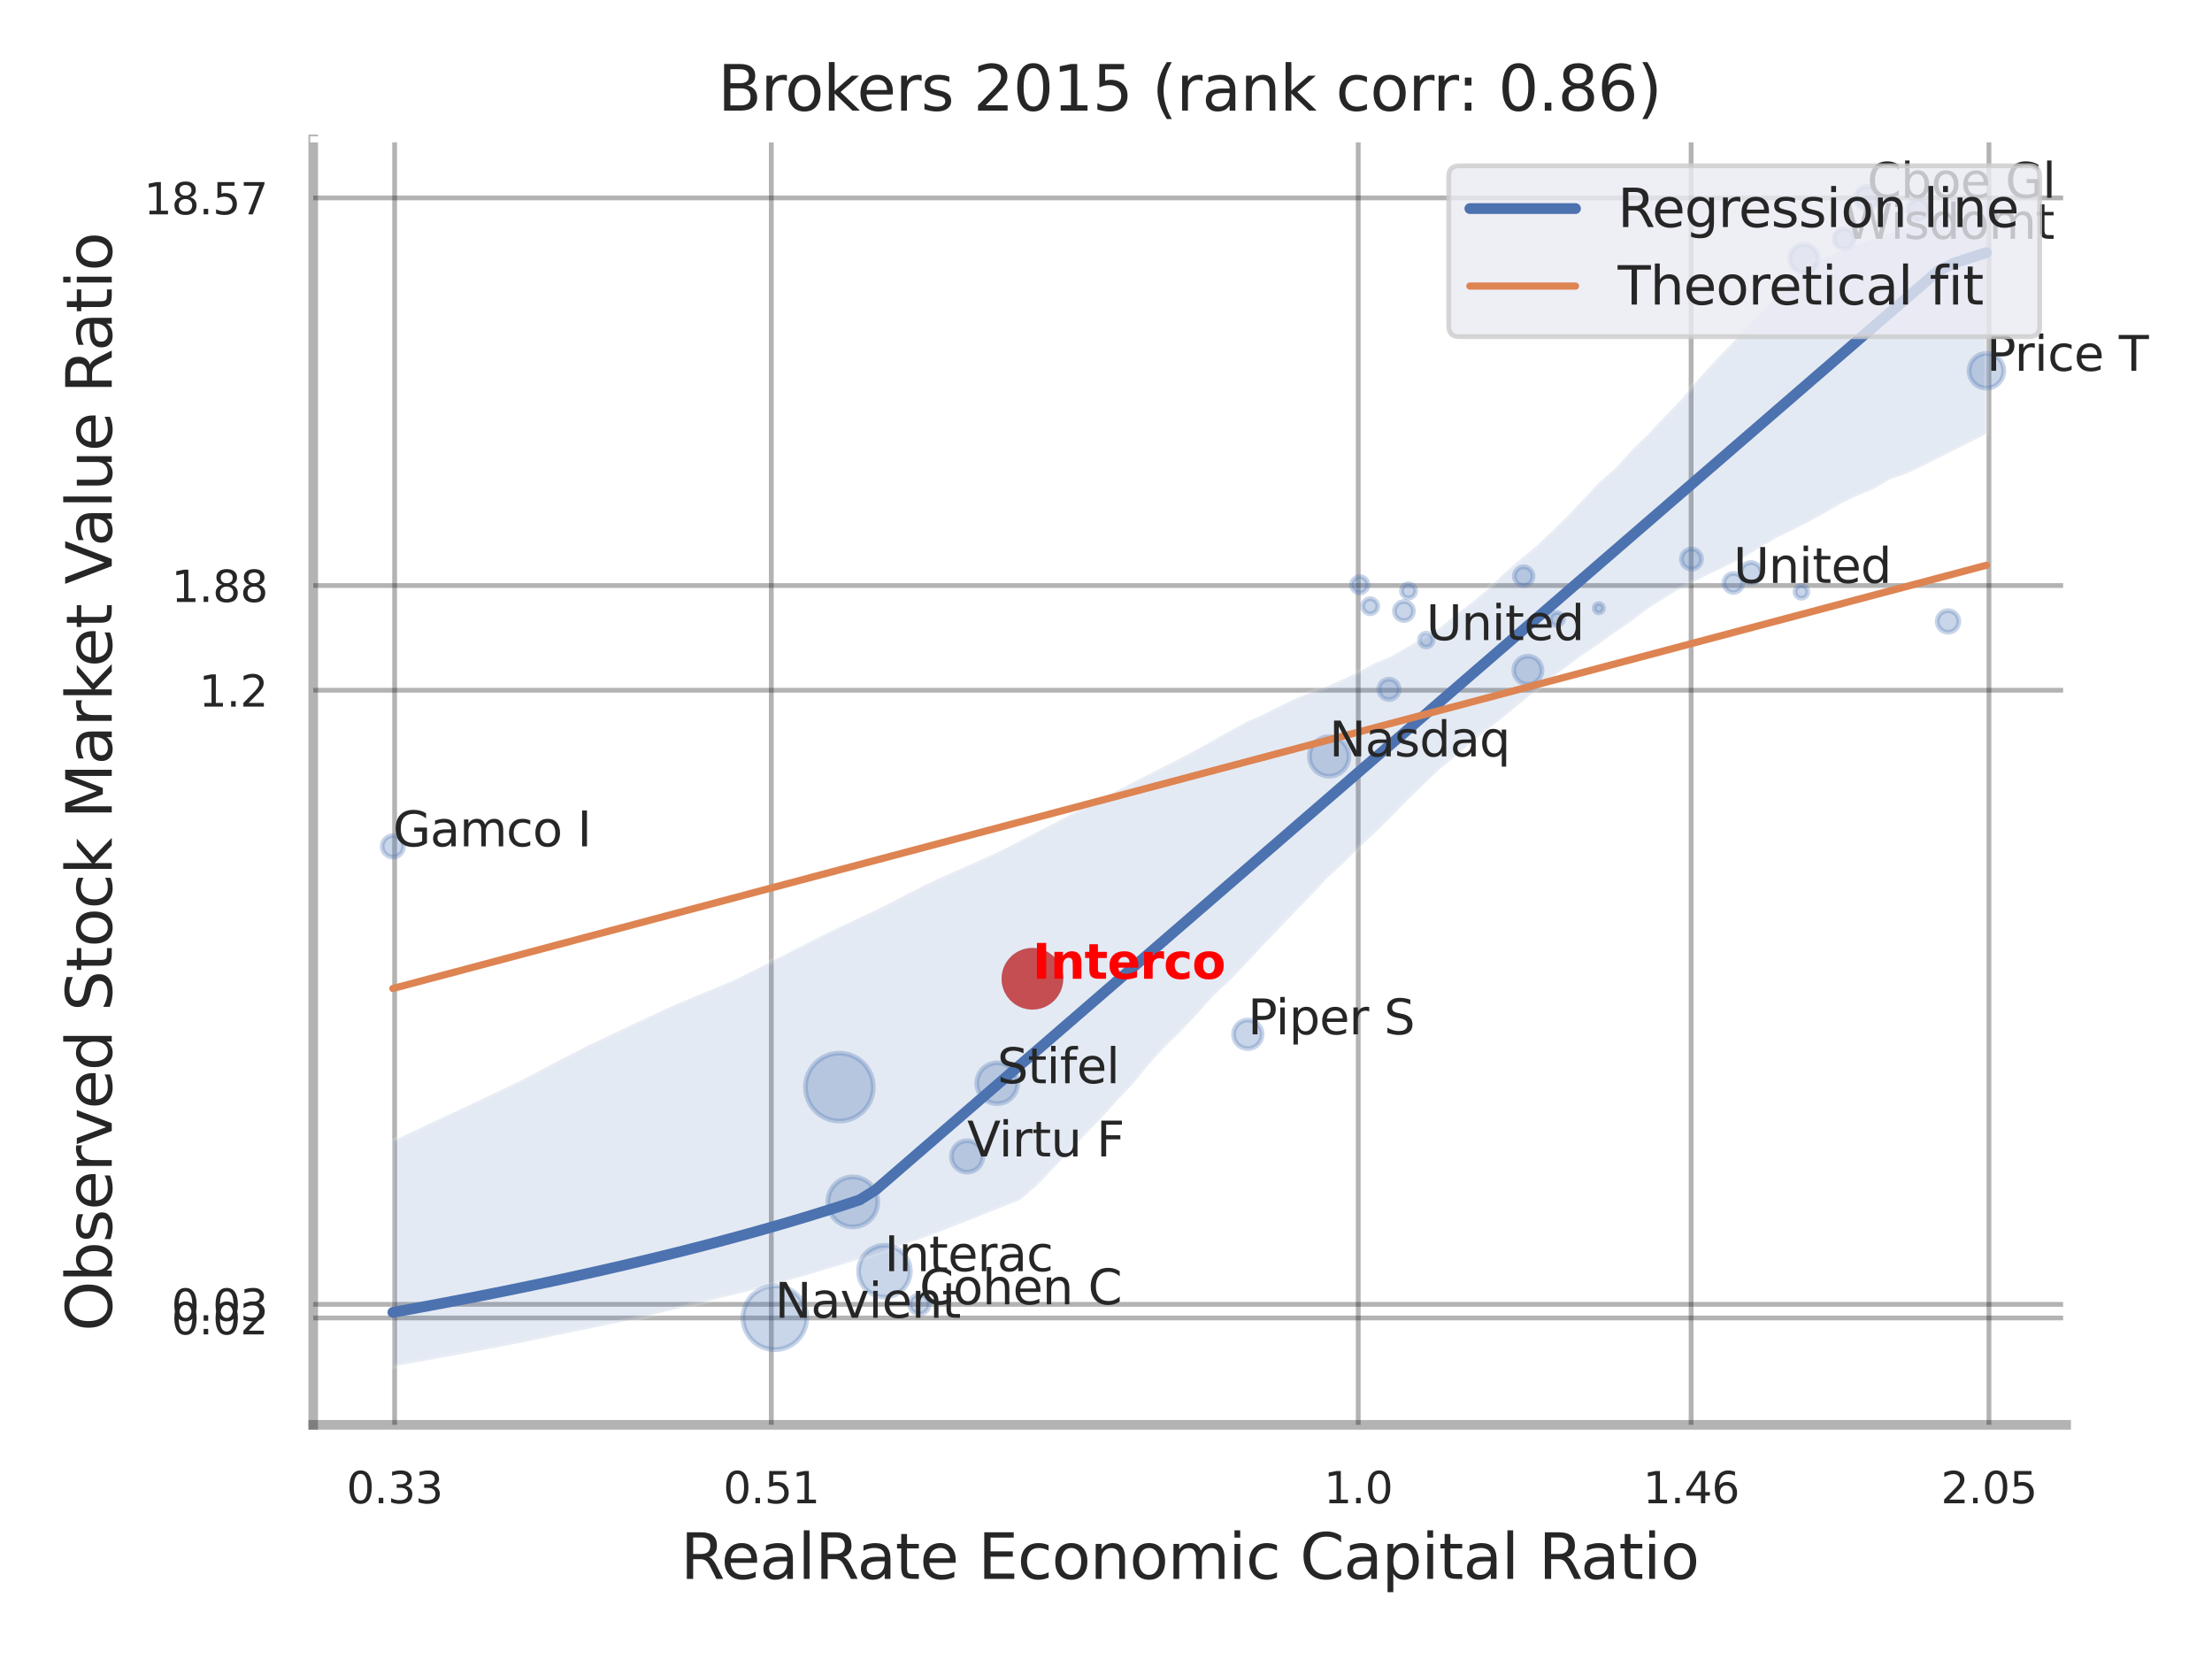 <?xml version="1.0" encoding="utf-8" standalone="no"?>
<!DOCTYPE svg PUBLIC "-//W3C//DTD SVG 1.1//EN"
  "http://www.w3.org/Graphics/SVG/1.1/DTD/svg11.dtd">
<svg xmlns:xlink="http://www.w3.org/1999/xlink" width="460.8pt" height="345.6pt" viewBox="0 0 460.8 345.6" xmlns="http://www.w3.org/2000/svg" version="1.1">
 <defs>
  <style type="text/css">*{stroke-linejoin: round; stroke-linecap: butt}</style>
 </defs>
 <g id="figure_1">
  <g id="patch_1">
   <path d="M 0 345.6 
L 460.8 345.6 
L 460.8 0 
L 0 0 
z
" style="fill: #ffffff"/>
  </g>
  <g id="axes_1">
   <g id="patch_2">
    <path d="M 65.25 296.82 
L 430.413 296.82 
L 430.413 29.04 
L 65.25 29.04 
z
" style="fill: #ffffff"/>
   </g>
   <g id="matplotlib.axis_1">
    <g id="xtick_1">
     <g id="line2d_1">
      <path d="M 82.208 296.82 
L 82.208 29.04 
" clip-path="url(#p3ea1cb39cd)" style="fill: none; stroke: #000000; stroke-opacity: 0.3; stroke-linecap: round"/>
     </g>
     <g id="text_1">
      <!-- 0.33 -->
      <g style="fill: #262626" transform="translate(72.188 313.159) scale(0.09 -0.09)">
       <defs>
        <path id="DejaVuSans-30" d="M 2034 4250 
Q 1547 4250 1301 3770 
Q 1056 3291 1056 2328 
Q 1056 1369 1301 889 
Q 1547 409 2034 409 
Q 2525 409 2770 889 
Q 3016 1369 3016 2328 
Q 3016 3291 2770 3770 
Q 2525 4250 2034 4250 
z
M 2034 4750 
Q 2819 4750 3233 4129 
Q 3647 3509 3647 2328 
Q 3647 1150 3233 529 
Q 2819 -91 2034 -91 
Q 1250 -91 836 529 
Q 422 1150 422 2328 
Q 422 3509 836 4129 
Q 1250 4750 2034 4750 
z
" transform="scale(0.016)"/>
        <path id="DejaVuSans-2e" d="M 684 794 
L 1344 794 
L 1344 0 
L 684 0 
L 684 794 
z
" transform="scale(0.016)"/>
        <path id="DejaVuSans-33" d="M 2597 2516 
Q 3050 2419 3304 2112 
Q 3559 1806 3559 1356 
Q 3559 666 3084 287 
Q 2609 -91 1734 -91 
Q 1441 -91 1130 -33 
Q 819 25 488 141 
L 488 750 
Q 750 597 1062 519 
Q 1375 441 1716 441 
Q 2309 441 2620 675 
Q 2931 909 2931 1356 
Q 2931 1769 2642 2001 
Q 2353 2234 1838 2234 
L 1294 2234 
L 1294 2753 
L 1863 2753 
Q 2328 2753 2575 2939 
Q 2822 3125 2822 3475 
Q 2822 3834 2567 4026 
Q 2313 4219 1838 4219 
Q 1578 4219 1281 4162 
Q 984 4106 628 3988 
L 628 4550 
Q 988 4650 1302 4700 
Q 1616 4750 1894 4750 
Q 2613 4750 3031 4423 
Q 3450 4097 3450 3541 
Q 3450 3153 3228 2886 
Q 3006 2619 2597 2516 
z
" transform="scale(0.016)"/>
       </defs>
       <use xlink:href="#DejaVuSans-30"/>
       <use xlink:href="#DejaVuSans-2e" x="63.623"/>
       <use xlink:href="#DejaVuSans-33" x="95.41"/>
       <use xlink:href="#DejaVuSans-33" x="159.033"/>
      </g>
     </g>
    </g>
    <g id="xtick_2">
     <g id="line2d_2">
      <path d="M 160.677 296.82 
L 160.677 29.04 
" clip-path="url(#p3ea1cb39cd)" style="fill: none; stroke: #000000; stroke-opacity: 0.3; stroke-linecap: round"/>
     </g>
     <g id="text_2">
      <!-- 0.51 -->
      <g style="fill: #262626" transform="translate(150.658 313.159) scale(0.09 -0.09)">
       <defs>
        <path id="DejaVuSans-35" d="M 691 4666 
L 3169 4666 
L 3169 4134 
L 1269 4134 
L 1269 2991 
Q 1406 3038 1543 3061 
Q 1681 3084 1819 3084 
Q 2600 3084 3056 2656 
Q 3513 2228 3513 1497 
Q 3513 744 3044 326 
Q 2575 -91 1722 -91 
Q 1428 -91 1123 -41 
Q 819 9 494 109 
L 494 744 
Q 775 591 1075 516 
Q 1375 441 1709 441 
Q 2250 441 2565 725 
Q 2881 1009 2881 1497 
Q 2881 1984 2565 2268 
Q 2250 2553 1709 2553 
Q 1456 2553 1204 2497 
Q 953 2441 691 2322 
L 691 4666 
z
" transform="scale(0.016)"/>
        <path id="DejaVuSans-31" d="M 794 531 
L 1825 531 
L 1825 4091 
L 703 3866 
L 703 4441 
L 1819 4666 
L 2450 4666 
L 2450 531 
L 3481 531 
L 3481 0 
L 794 0 
L 794 531 
z
" transform="scale(0.016)"/>
       </defs>
       <use xlink:href="#DejaVuSans-30"/>
       <use xlink:href="#DejaVuSans-2e" x="63.623"/>
       <use xlink:href="#DejaVuSans-35" x="95.41"/>
       <use xlink:href="#DejaVuSans-31" x="159.033"/>
      </g>
     </g>
    </g>
    <g id="xtick_3">
     <g id="line2d_3">
      <path d="M 282.944 296.82 
L 282.944 29.04 
" clip-path="url(#p3ea1cb39cd)" style="fill: none; stroke: #000000; stroke-opacity: 0.3; stroke-linecap: round"/>
     </g>
     <g id="text_3">
      <!-- 1.0 -->
      <g style="fill: #262626" transform="translate(275.787 313.159) scale(0.09 -0.09)">
       <use xlink:href="#DejaVuSans-31"/>
       <use xlink:href="#DejaVuSans-2e" x="63.623"/>
       <use xlink:href="#DejaVuSans-30" x="95.41"/>
      </g>
     </g>
    </g>
    <g id="xtick_4">
     <g id="line2d_4">
      <path d="M 352.289 296.82 
L 352.289 29.04 
" clip-path="url(#p3ea1cb39cd)" style="fill: none; stroke: #000000; stroke-opacity: 0.3; stroke-linecap: round"/>
     </g>
     <g id="text_4">
      <!-- 1.46 -->
      <g style="fill: #262626" transform="translate(342.269 313.159) scale(0.09 -0.09)">
       <defs>
        <path id="DejaVuSans-34" d="M 2419 4116 
L 825 1625 
L 2419 1625 
L 2419 4116 
z
M 2253 4666 
L 3047 4666 
L 3047 1625 
L 3713 1625 
L 3713 1100 
L 3047 1100 
L 3047 0 
L 2419 0 
L 2419 1100 
L 313 1100 
L 313 1709 
L 2253 4666 
z
" transform="scale(0.016)"/>
        <path id="DejaVuSans-36" d="M 2113 2584 
Q 1688 2584 1439 2293 
Q 1191 2003 1191 1497 
Q 1191 994 1439 701 
Q 1688 409 2113 409 
Q 2538 409 2786 701 
Q 3034 994 3034 1497 
Q 3034 2003 2786 2293 
Q 2538 2584 2113 2584 
z
M 3366 4563 
L 3366 3988 
Q 3128 4100 2886 4159 
Q 2644 4219 2406 4219 
Q 1781 4219 1451 3797 
Q 1122 3375 1075 2522 
Q 1259 2794 1537 2939 
Q 1816 3084 2150 3084 
Q 2853 3084 3261 2657 
Q 3669 2231 3669 1497 
Q 3669 778 3244 343 
Q 2819 -91 2113 -91 
Q 1303 -91 875 529 
Q 447 1150 447 2328 
Q 447 3434 972 4092 
Q 1497 4750 2381 4750 
Q 2619 4750 2861 4703 
Q 3103 4656 3366 4563 
z
" transform="scale(0.016)"/>
       </defs>
       <use xlink:href="#DejaVuSans-31"/>
       <use xlink:href="#DejaVuSans-2e" x="63.623"/>
       <use xlink:href="#DejaVuSans-34" x="95.41"/>
       <use xlink:href="#DejaVuSans-36" x="159.033"/>
      </g>
     </g>
    </g>
    <g id="xtick_5">
     <g id="line2d_5">
      <path d="M 414.335 296.82 
L 414.335 29.04 
" clip-path="url(#p3ea1cb39cd)" style="fill: none; stroke: #000000; stroke-opacity: 0.3; stroke-linecap: round"/>
     </g>
     <g id="text_5">
      <!-- 2.05 -->
      <g style="fill: #262626" transform="translate(404.315 313.159) scale(0.09 -0.09)">
       <defs>
        <path id="DejaVuSans-32" d="M 1228 531 
L 3431 531 
L 3431 0 
L 469 0 
L 469 531 
Q 828 903 1448 1529 
Q 2069 2156 2228 2338 
Q 2531 2678 2651 2914 
Q 2772 3150 2772 3378 
Q 2772 3750 2511 3984 
Q 2250 4219 1831 4219 
Q 1534 4219 1204 4116 
Q 875 4013 500 3803 
L 500 4441 
Q 881 4594 1212 4672 
Q 1544 4750 1819 4750 
Q 2544 4750 2975 4387 
Q 3406 4025 3406 3419 
Q 3406 3131 3298 2873 
Q 3191 2616 2906 2266 
Q 2828 2175 2409 1742 
Q 1991 1309 1228 531 
z
" transform="scale(0.016)"/>
       </defs>
       <use xlink:href="#DejaVuSans-32"/>
       <use xlink:href="#DejaVuSans-2e" x="63.623"/>
       <use xlink:href="#DejaVuSans-30" x="95.41"/>
       <use xlink:href="#DejaVuSans-35" x="159.033"/>
      </g>
     </g>
    </g>
    <g id="xtick_6"/>
    <g id="xtick_7"/>
    <g id="text_6">
     <!-- RealRate Economic Capital Ratio -->
     <g style="fill: #262626" transform="translate(141.778 328.908) scale(0.13 -0.13)">
      <defs>
       <path id="DejaVuSans-52" d="M 2841 2188 
Q 3044 2119 3236 1894 
Q 3428 1669 3622 1275 
L 4263 0 
L 3584 0 
L 2988 1197 
Q 2756 1666 2539 1819 
Q 2322 1972 1947 1972 
L 1259 1972 
L 1259 0 
L 628 0 
L 628 4666 
L 2053 4666 
Q 2853 4666 3247 4331 
Q 3641 3997 3641 3322 
Q 3641 2881 3436 2590 
Q 3231 2300 2841 2188 
z
M 1259 4147 
L 1259 2491 
L 2053 2491 
Q 2509 2491 2742 2702 
Q 2975 2913 2975 3322 
Q 2975 3731 2742 3939 
Q 2509 4147 2053 4147 
L 1259 4147 
z
" transform="scale(0.016)"/>
       <path id="DejaVuSans-65" d="M 3597 1894 
L 3597 1613 
L 953 1613 
Q 991 1019 1311 708 
Q 1631 397 2203 397 
Q 2534 397 2845 478 
Q 3156 559 3463 722 
L 3463 178 
Q 3153 47 2828 -22 
Q 2503 -91 2169 -91 
Q 1331 -91 842 396 
Q 353 884 353 1716 
Q 353 2575 817 3079 
Q 1281 3584 2069 3584 
Q 2775 3584 3186 3129 
Q 3597 2675 3597 1894 
z
M 3022 2063 
Q 3016 2534 2758 2815 
Q 2500 3097 2075 3097 
Q 1594 3097 1305 2825 
Q 1016 2553 972 2059 
L 3022 2063 
z
" transform="scale(0.016)"/>
       <path id="DejaVuSans-61" d="M 2194 1759 
Q 1497 1759 1228 1600 
Q 959 1441 959 1056 
Q 959 750 1161 570 
Q 1363 391 1709 391 
Q 2188 391 2477 730 
Q 2766 1069 2766 1631 
L 2766 1759 
L 2194 1759 
z
M 3341 1997 
L 3341 0 
L 2766 0 
L 2766 531 
Q 2569 213 2275 61 
Q 1981 -91 1556 -91 
Q 1019 -91 701 211 
Q 384 513 384 1019 
Q 384 1609 779 1909 
Q 1175 2209 1959 2209 
L 2766 2209 
L 2766 2266 
Q 2766 2663 2505 2880 
Q 2244 3097 1772 3097 
Q 1472 3097 1187 3025 
Q 903 2953 641 2809 
L 641 3341 
Q 956 3463 1253 3523 
Q 1550 3584 1831 3584 
Q 2591 3584 2966 3190 
Q 3341 2797 3341 1997 
z
" transform="scale(0.016)"/>
       <path id="DejaVuSans-6c" d="M 603 4863 
L 1178 4863 
L 1178 0 
L 603 0 
L 603 4863 
z
" transform="scale(0.016)"/>
       <path id="DejaVuSans-74" d="M 1172 4494 
L 1172 3500 
L 2356 3500 
L 2356 3053 
L 1172 3053 
L 1172 1153 
Q 1172 725 1289 603 
Q 1406 481 1766 481 
L 2356 481 
L 2356 0 
L 1766 0 
Q 1100 0 847 248 
Q 594 497 594 1153 
L 594 3053 
L 172 3053 
L 172 3500 
L 594 3500 
L 594 4494 
L 1172 4494 
z
" transform="scale(0.016)"/>
       <path id="DejaVuSans-20" transform="scale(0.016)"/>
       <path id="DejaVuSans-45" d="M 628 4666 
L 3578 4666 
L 3578 4134 
L 1259 4134 
L 1259 2753 
L 3481 2753 
L 3481 2222 
L 1259 2222 
L 1259 531 
L 3634 531 
L 3634 0 
L 628 0 
L 628 4666 
z
" transform="scale(0.016)"/>
       <path id="DejaVuSans-63" d="M 3122 3366 
L 3122 2828 
Q 2878 2963 2633 3030 
Q 2388 3097 2138 3097 
Q 1578 3097 1268 2742 
Q 959 2388 959 1747 
Q 959 1106 1268 751 
Q 1578 397 2138 397 
Q 2388 397 2633 464 
Q 2878 531 3122 666 
L 3122 134 
Q 2881 22 2623 -34 
Q 2366 -91 2075 -91 
Q 1284 -91 818 406 
Q 353 903 353 1747 
Q 353 2603 823 3093 
Q 1294 3584 2113 3584 
Q 2378 3584 2631 3529 
Q 2884 3475 3122 3366 
z
" transform="scale(0.016)"/>
       <path id="DejaVuSans-6f" d="M 1959 3097 
Q 1497 3097 1228 2736 
Q 959 2375 959 1747 
Q 959 1119 1226 758 
Q 1494 397 1959 397 
Q 2419 397 2687 759 
Q 2956 1122 2956 1747 
Q 2956 2369 2687 2733 
Q 2419 3097 1959 3097 
z
M 1959 3584 
Q 2709 3584 3137 3096 
Q 3566 2609 3566 1747 
Q 3566 888 3137 398 
Q 2709 -91 1959 -91 
Q 1206 -91 779 398 
Q 353 888 353 1747 
Q 353 2609 779 3096 
Q 1206 3584 1959 3584 
z
" transform="scale(0.016)"/>
       <path id="DejaVuSans-6e" d="M 3513 2113 
L 3513 0 
L 2938 0 
L 2938 2094 
Q 2938 2591 2744 2837 
Q 2550 3084 2163 3084 
Q 1697 3084 1428 2787 
Q 1159 2491 1159 1978 
L 1159 0 
L 581 0 
L 581 3500 
L 1159 3500 
L 1159 2956 
Q 1366 3272 1645 3428 
Q 1925 3584 2291 3584 
Q 2894 3584 3203 3211 
Q 3513 2838 3513 2113 
z
" transform="scale(0.016)"/>
       <path id="DejaVuSans-6d" d="M 3328 2828 
Q 3544 3216 3844 3400 
Q 4144 3584 4550 3584 
Q 5097 3584 5394 3201 
Q 5691 2819 5691 2113 
L 5691 0 
L 5113 0 
L 5113 2094 
Q 5113 2597 4934 2840 
Q 4756 3084 4391 3084 
Q 3944 3084 3684 2787 
Q 3425 2491 3425 1978 
L 3425 0 
L 2847 0 
L 2847 2094 
Q 2847 2600 2669 2842 
Q 2491 3084 2119 3084 
Q 1678 3084 1418 2786 
Q 1159 2488 1159 1978 
L 1159 0 
L 581 0 
L 581 3500 
L 1159 3500 
L 1159 2956 
Q 1356 3278 1631 3431 
Q 1906 3584 2284 3584 
Q 2666 3584 2933 3390 
Q 3200 3197 3328 2828 
z
" transform="scale(0.016)"/>
       <path id="DejaVuSans-69" d="M 603 3500 
L 1178 3500 
L 1178 0 
L 603 0 
L 603 3500 
z
M 603 4863 
L 1178 4863 
L 1178 4134 
L 603 4134 
L 603 4863 
z
" transform="scale(0.016)"/>
       <path id="DejaVuSans-43" d="M 4122 4306 
L 4122 3641 
Q 3803 3938 3442 4084 
Q 3081 4231 2675 4231 
Q 1875 4231 1450 3742 
Q 1025 3253 1025 2328 
Q 1025 1406 1450 917 
Q 1875 428 2675 428 
Q 3081 428 3442 575 
Q 3803 722 4122 1019 
L 4122 359 
Q 3791 134 3420 21 
Q 3050 -91 2638 -91 
Q 1578 -91 968 557 
Q 359 1206 359 2328 
Q 359 3453 968 4101 
Q 1578 4750 2638 4750 
Q 3056 4750 3426 4639 
Q 3797 4528 4122 4306 
z
" transform="scale(0.016)"/>
       <path id="DejaVuSans-70" d="M 1159 525 
L 1159 -1331 
L 581 -1331 
L 581 3500 
L 1159 3500 
L 1159 2969 
Q 1341 3281 1617 3432 
Q 1894 3584 2278 3584 
Q 2916 3584 3314 3078 
Q 3713 2572 3713 1747 
Q 3713 922 3314 415 
Q 2916 -91 2278 -91 
Q 1894 -91 1617 61 
Q 1341 213 1159 525 
z
M 3116 1747 
Q 3116 2381 2855 2742 
Q 2594 3103 2138 3103 
Q 1681 3103 1420 2742 
Q 1159 2381 1159 1747 
Q 1159 1113 1420 752 
Q 1681 391 2138 391 
Q 2594 391 2855 752 
Q 3116 1113 3116 1747 
z
" transform="scale(0.016)"/>
      </defs>
      <use xlink:href="#DejaVuSans-52"/>
      <use xlink:href="#DejaVuSans-65" x="64.982"/>
      <use xlink:href="#DejaVuSans-61" x="126.506"/>
      <use xlink:href="#DejaVuSans-6c" x="187.785"/>
      <use xlink:href="#DejaVuSans-52" x="215.568"/>
      <use xlink:href="#DejaVuSans-61" x="282.801"/>
      <use xlink:href="#DejaVuSans-74" x="344.08"/>
      <use xlink:href="#DejaVuSans-65" x="383.289"/>
      <use xlink:href="#DejaVuSans-20" x="444.812"/>
      <use xlink:href="#DejaVuSans-45" x="476.6"/>
      <use xlink:href="#DejaVuSans-63" x="539.783"/>
      <use xlink:href="#DejaVuSans-6f" x="594.764"/>
      <use xlink:href="#DejaVuSans-6e" x="655.945"/>
      <use xlink:href="#DejaVuSans-6f" x="719.324"/>
      <use xlink:href="#DejaVuSans-6d" x="780.506"/>
      <use xlink:href="#DejaVuSans-69" x="877.918"/>
      <use xlink:href="#DejaVuSans-63" x="905.701"/>
      <use xlink:href="#DejaVuSans-20" x="960.682"/>
      <use xlink:href="#DejaVuSans-43" x="992.469"/>
      <use xlink:href="#DejaVuSans-61" x="1062.293"/>
      <use xlink:href="#DejaVuSans-70" x="1123.572"/>
      <use xlink:href="#DejaVuSans-69" x="1187.049"/>
      <use xlink:href="#DejaVuSans-74" x="1214.832"/>
      <use xlink:href="#DejaVuSans-61" x="1254.041"/>
      <use xlink:href="#DejaVuSans-6c" x="1315.32"/>
      <use xlink:href="#DejaVuSans-20" x="1343.104"/>
      <use xlink:href="#DejaVuSans-52" x="1374.891"/>
      <use xlink:href="#DejaVuSans-61" x="1442.123"/>
      <use xlink:href="#DejaVuSans-74" x="1503.402"/>
      <use xlink:href="#DejaVuSans-69" x="1542.611"/>
      <use xlink:href="#DejaVuSans-6f" x="1570.395"/>
     </g>
    </g>
   </g>
   <g id="matplotlib.axis_2">
    <g id="ytick_1">
     <g id="line2d_6">
      <path d="M 65.25 274.555 
L 430.413 274.555 
" clip-path="url(#p3ea1cb39cd)" style="fill: none; stroke: #000000; stroke-opacity: 0.3; stroke-linecap: round"/>
     </g>
     <g id="text_7">
      <!-- 0.02 -->
      <g style="fill: #262626" transform="translate(35.711 277.974) scale(0.09 -0.09)">
       <use xlink:href="#DejaVuSans-30"/>
       <use xlink:href="#DejaVuSans-2e" x="63.623"/>
       <use xlink:href="#DejaVuSans-30" x="95.41"/>
       <use xlink:href="#DejaVuSans-32" x="159.033"/>
      </g>
     </g>
    </g>
    <g id="ytick_2">
     <g id="line2d_7">
      <path d="M 65.25 271.717 
L 430.413 271.717 
" clip-path="url(#p3ea1cb39cd)" style="fill: none; stroke: #000000; stroke-opacity: 0.3; stroke-linecap: round"/>
     </g>
     <g id="text_8">
      <!-- 0.03 -->
      <g style="fill: #262626" transform="translate(35.711 275.136) scale(0.09 -0.09)">
       <use xlink:href="#DejaVuSans-30"/>
       <use xlink:href="#DejaVuSans-2e" x="63.623"/>
       <use xlink:href="#DejaVuSans-30" x="95.41"/>
       <use xlink:href="#DejaVuSans-33" x="159.033"/>
      </g>
     </g>
    </g>
    <g id="ytick_3">
     <g id="line2d_8">
      <path d="M 65.25 143.785 
L 430.413 143.785 
" clip-path="url(#p3ea1cb39cd)" style="fill: none; stroke: #000000; stroke-opacity: 0.3; stroke-linecap: round"/>
     </g>
     <g id="text_9">
      <!-- 1.2 -->
      <g style="fill: #262626" transform="translate(41.437 147.204) scale(0.09 -0.09)">
       <use xlink:href="#DejaVuSans-31"/>
       <use xlink:href="#DejaVuSans-2e" x="63.623"/>
       <use xlink:href="#DejaVuSans-32" x="95.41"/>
      </g>
     </g>
    </g>
    <g id="ytick_4">
     <g id="line2d_9">
      <path d="M 65.25 121.974 
L 430.413 121.974 
" clip-path="url(#p3ea1cb39cd)" style="fill: none; stroke: #000000; stroke-opacity: 0.3; stroke-linecap: round"/>
     </g>
     <g id="text_10">
      <!-- 1.88 -->
      <g style="fill: #262626" transform="translate(35.711 125.393) scale(0.09 -0.09)">
       <defs>
        <path id="DejaVuSans-38" d="M 2034 2216 
Q 1584 2216 1326 1975 
Q 1069 1734 1069 1313 
Q 1069 891 1326 650 
Q 1584 409 2034 409 
Q 2484 409 2743 651 
Q 3003 894 3003 1313 
Q 3003 1734 2745 1975 
Q 2488 2216 2034 2216 
z
M 1403 2484 
Q 997 2584 770 2862 
Q 544 3141 544 3541 
Q 544 4100 942 4425 
Q 1341 4750 2034 4750 
Q 2731 4750 3128 4425 
Q 3525 4100 3525 3541 
Q 3525 3141 3298 2862 
Q 3072 2584 2669 2484 
Q 3125 2378 3379 2068 
Q 3634 1759 3634 1313 
Q 3634 634 3220 271 
Q 2806 -91 2034 -91 
Q 1263 -91 848 271 
Q 434 634 434 1313 
Q 434 1759 690 2068 
Q 947 2378 1403 2484 
z
M 1172 3481 
Q 1172 3119 1398 2916 
Q 1625 2713 2034 2713 
Q 2441 2713 2670 2916 
Q 2900 3119 2900 3481 
Q 2900 3844 2670 4047 
Q 2441 4250 2034 4250 
Q 1625 4250 1398 4047 
Q 1172 3844 1172 3481 
z
" transform="scale(0.016)"/>
       </defs>
       <use xlink:href="#DejaVuSans-31"/>
       <use xlink:href="#DejaVuSans-2e" x="63.623"/>
       <use xlink:href="#DejaVuSans-38" x="95.41"/>
       <use xlink:href="#DejaVuSans-38" x="159.033"/>
      </g>
     </g>
    </g>
    <g id="ytick_5">
     <g id="line2d_10">
      <path d="M 65.25 41.234 
L 430.413 41.234 
" clip-path="url(#p3ea1cb39cd)" style="fill: none; stroke: #000000; stroke-opacity: 0.3; stroke-linecap: round"/>
     </g>
     <g id="text_11">
      <!-- 18.57 -->
      <g style="fill: #262626" transform="translate(29.985 44.653) scale(0.09 -0.09)">
       <defs>
        <path id="DejaVuSans-37" d="M 525 4666 
L 3525 4666 
L 3525 4397 
L 1831 0 
L 1172 0 
L 2766 4134 
L 525 4134 
L 525 4666 
z
" transform="scale(0.016)"/>
       </defs>
       <use xlink:href="#DejaVuSans-31"/>
       <use xlink:href="#DejaVuSans-38" x="63.623"/>
       <use xlink:href="#DejaVuSans-2e" x="127.246"/>
       <use xlink:href="#DejaVuSans-35" x="159.033"/>
       <use xlink:href="#DejaVuSans-37" x="222.656"/>
      </g>
     </g>
    </g>
    <g id="ytick_6"/>
    <g id="ytick_7"/>
    <g id="ytick_8"/>
    <g id="text_12">
     <!-- Observed Stock Market Value Ratio -->
     <g style="fill: #262626" transform="translate(23.281 277.332) rotate(-90) scale(0.13 -0.13)">
      <defs>
       <path id="DejaVuSans-4f" d="M 2522 4238 
Q 1834 4238 1429 3725 
Q 1025 3213 1025 2328 
Q 1025 1447 1429 934 
Q 1834 422 2522 422 
Q 3209 422 3611 934 
Q 4013 1447 4013 2328 
Q 4013 3213 3611 3725 
Q 3209 4238 2522 4238 
z
M 2522 4750 
Q 3503 4750 4090 4092 
Q 4678 3434 4678 2328 
Q 4678 1225 4090 567 
Q 3503 -91 2522 -91 
Q 1538 -91 948 565 
Q 359 1222 359 2328 
Q 359 3434 948 4092 
Q 1538 4750 2522 4750 
z
" transform="scale(0.016)"/>
       <path id="DejaVuSans-62" d="M 3116 1747 
Q 3116 2381 2855 2742 
Q 2594 3103 2138 3103 
Q 1681 3103 1420 2742 
Q 1159 2381 1159 1747 
Q 1159 1113 1420 752 
Q 1681 391 2138 391 
Q 2594 391 2855 752 
Q 3116 1113 3116 1747 
z
M 1159 2969 
Q 1341 3281 1617 3432 
Q 1894 3584 2278 3584 
Q 2916 3584 3314 3078 
Q 3713 2572 3713 1747 
Q 3713 922 3314 415 
Q 2916 -91 2278 -91 
Q 1894 -91 1617 61 
Q 1341 213 1159 525 
L 1159 0 
L 581 0 
L 581 4863 
L 1159 4863 
L 1159 2969 
z
" transform="scale(0.016)"/>
       <path id="DejaVuSans-73" d="M 2834 3397 
L 2834 2853 
Q 2591 2978 2328 3040 
Q 2066 3103 1784 3103 
Q 1356 3103 1142 2972 
Q 928 2841 928 2578 
Q 928 2378 1081 2264 
Q 1234 2150 1697 2047 
L 1894 2003 
Q 2506 1872 2764 1633 
Q 3022 1394 3022 966 
Q 3022 478 2636 193 
Q 2250 -91 1575 -91 
Q 1294 -91 989 -36 
Q 684 19 347 128 
L 347 722 
Q 666 556 975 473 
Q 1284 391 1588 391 
Q 1994 391 2212 530 
Q 2431 669 2431 922 
Q 2431 1156 2273 1281 
Q 2116 1406 1581 1522 
L 1381 1569 
Q 847 1681 609 1914 
Q 372 2147 372 2553 
Q 372 3047 722 3315 
Q 1072 3584 1716 3584 
Q 2034 3584 2315 3537 
Q 2597 3491 2834 3397 
z
" transform="scale(0.016)"/>
       <path id="DejaVuSans-72" d="M 2631 2963 
Q 2534 3019 2420 3045 
Q 2306 3072 2169 3072 
Q 1681 3072 1420 2755 
Q 1159 2438 1159 1844 
L 1159 0 
L 581 0 
L 581 3500 
L 1159 3500 
L 1159 2956 
Q 1341 3275 1631 3429 
Q 1922 3584 2338 3584 
Q 2397 3584 2469 3576 
Q 2541 3569 2628 3553 
L 2631 2963 
z
" transform="scale(0.016)"/>
       <path id="DejaVuSans-76" d="M 191 3500 
L 800 3500 
L 1894 563 
L 2988 3500 
L 3597 3500 
L 2284 0 
L 1503 0 
L 191 3500 
z
" transform="scale(0.016)"/>
       <path id="DejaVuSans-64" d="M 2906 2969 
L 2906 4863 
L 3481 4863 
L 3481 0 
L 2906 0 
L 2906 525 
Q 2725 213 2448 61 
Q 2172 -91 1784 -91 
Q 1150 -91 751 415 
Q 353 922 353 1747 
Q 353 2572 751 3078 
Q 1150 3584 1784 3584 
Q 2172 3584 2448 3432 
Q 2725 3281 2906 2969 
z
M 947 1747 
Q 947 1113 1208 752 
Q 1469 391 1925 391 
Q 2381 391 2643 752 
Q 2906 1113 2906 1747 
Q 2906 2381 2643 2742 
Q 2381 3103 1925 3103 
Q 1469 3103 1208 2742 
Q 947 2381 947 1747 
z
" transform="scale(0.016)"/>
       <path id="DejaVuSans-53" d="M 3425 4513 
L 3425 3897 
Q 3066 4069 2747 4153 
Q 2428 4238 2131 4238 
Q 1616 4238 1336 4038 
Q 1056 3838 1056 3469 
Q 1056 3159 1242 3001 
Q 1428 2844 1947 2747 
L 2328 2669 
Q 3034 2534 3370 2195 
Q 3706 1856 3706 1288 
Q 3706 609 3251 259 
Q 2797 -91 1919 -91 
Q 1588 -91 1214 -16 
Q 841 59 441 206 
L 441 856 
Q 825 641 1194 531 
Q 1563 422 1919 422 
Q 2459 422 2753 634 
Q 3047 847 3047 1241 
Q 3047 1584 2836 1778 
Q 2625 1972 2144 2069 
L 1759 2144 
Q 1053 2284 737 2584 
Q 422 2884 422 3419 
Q 422 4038 858 4394 
Q 1294 4750 2059 4750 
Q 2388 4750 2728 4690 
Q 3069 4631 3425 4513 
z
" transform="scale(0.016)"/>
       <path id="DejaVuSans-6b" d="M 581 4863 
L 1159 4863 
L 1159 1991 
L 2875 3500 
L 3609 3500 
L 1753 1863 
L 3688 0 
L 2938 0 
L 1159 1709 
L 1159 0 
L 581 0 
L 581 4863 
z
" transform="scale(0.016)"/>
       <path id="DejaVuSans-4d" d="M 628 4666 
L 1569 4666 
L 2759 1491 
L 3956 4666 
L 4897 4666 
L 4897 0 
L 4281 0 
L 4281 4097 
L 3078 897 
L 2444 897 
L 1241 4097 
L 1241 0 
L 628 0 
L 628 4666 
z
" transform="scale(0.016)"/>
       <path id="DejaVuSans-56" d="M 1831 0 
L 50 4666 
L 709 4666 
L 2188 738 
L 3669 4666 
L 4325 4666 
L 2547 0 
L 1831 0 
z
" transform="scale(0.016)"/>
       <path id="DejaVuSans-75" d="M 544 1381 
L 544 3500 
L 1119 3500 
L 1119 1403 
Q 1119 906 1312 657 
Q 1506 409 1894 409 
Q 2359 409 2629 706 
Q 2900 1003 2900 1516 
L 2900 3500 
L 3475 3500 
L 3475 0 
L 2900 0 
L 2900 538 
Q 2691 219 2414 64 
Q 2138 -91 1772 -91 
Q 1169 -91 856 284 
Q 544 659 544 1381 
z
M 1991 3584 
L 1991 3584 
z
" transform="scale(0.016)"/>
      </defs>
      <use xlink:href="#DejaVuSans-4f"/>
      <use xlink:href="#DejaVuSans-62" x="78.711"/>
      <use xlink:href="#DejaVuSans-73" x="142.188"/>
      <use xlink:href="#DejaVuSans-65" x="194.287"/>
      <use xlink:href="#DejaVuSans-72" x="255.811"/>
      <use xlink:href="#DejaVuSans-76" x="296.924"/>
      <use xlink:href="#DejaVuSans-65" x="356.104"/>
      <use xlink:href="#DejaVuSans-64" x="417.627"/>
      <use xlink:href="#DejaVuSans-20" x="481.104"/>
      <use xlink:href="#DejaVuSans-53" x="512.891"/>
      <use xlink:href="#DejaVuSans-74" x="576.367"/>
      <use xlink:href="#DejaVuSans-6f" x="615.576"/>
      <use xlink:href="#DejaVuSans-63" x="676.758"/>
      <use xlink:href="#DejaVuSans-6b" x="731.738"/>
      <use xlink:href="#DejaVuSans-20" x="789.648"/>
      <use xlink:href="#DejaVuSans-4d" x="821.436"/>
      <use xlink:href="#DejaVuSans-61" x="907.715"/>
      <use xlink:href="#DejaVuSans-72" x="968.994"/>
      <use xlink:href="#DejaVuSans-6b" x="1010.107"/>
      <use xlink:href="#DejaVuSans-65" x="1064.393"/>
      <use xlink:href="#DejaVuSans-74" x="1125.916"/>
      <use xlink:href="#DejaVuSans-20" x="1165.125"/>
      <use xlink:href="#DejaVuSans-56" x="1196.912"/>
      <use xlink:href="#DejaVuSans-61" x="1257.57"/>
      <use xlink:href="#DejaVuSans-6c" x="1318.85"/>
      <use xlink:href="#DejaVuSans-75" x="1346.633"/>
      <use xlink:href="#DejaVuSans-65" x="1410.012"/>
      <use xlink:href="#DejaVuSans-20" x="1471.535"/>
      <use xlink:href="#DejaVuSans-52" x="1503.322"/>
      <use xlink:href="#DejaVuSans-61" x="1570.555"/>
      <use xlink:href="#DejaVuSans-74" x="1631.834"/>
      <use xlink:href="#DejaVuSans-69" x="1671.043"/>
      <use xlink:href="#DejaVuSans-6f" x="1698.826"/>
     </g>
    </g>
   </g>
   <g id="PathCollection_1">
    <path d="M 174.858 233.537 
C 176.734 233.537 178.532 232.792 179.858 231.466 
C 181.184 230.14 181.929 228.341 181.929 226.466 
C 181.929 224.591 181.184 222.792 179.858 221.466 
C 178.532 220.14 176.734 219.395 174.858 219.395 
C 172.983 219.395 171.184 220.14 169.858 221.466 
C 168.532 222.792 167.787 224.591 167.787 226.466 
C 167.787 228.341 168.532 230.14 169.858 231.466 
C 171.184 232.792 172.983 233.537 174.858 233.537 
z
" clip-path="url(#p3ea1cb39cd)" style="fill: #4c72b0; fill-opacity: 0.3; stroke: #4c72b0; stroke-opacity: 0.3"/>
    <path d="M 375.791 56.787 
C 376.57 56.787 377.318 56.477 377.869 55.926 
C 378.42 55.376 378.729 54.628 378.729 53.849 
C 378.729 53.07 378.42 52.323 377.869 51.772 
C 377.318 51.221 376.57 50.911 375.791 50.911 
C 375.012 50.911 374.265 51.221 373.714 51.772 
C 373.163 52.323 372.854 53.07 372.854 53.849 
C 372.854 54.628 373.163 55.376 373.714 55.926 
C 374.265 56.477 375.012 56.787 375.791 56.787 
z
" clip-path="url(#p3ea1cb39cd)" style="fill: #4c72b0; fill-opacity: 0.3; stroke: #4c72b0; stroke-opacity: 0.3"/>
    <path d="M 207.733 229.909 
C 208.862 229.909 209.944 229.46 210.742 228.662 
C 211.54 227.864 211.988 226.782 211.988 225.654 
C 211.988 224.525 211.54 223.443 210.742 222.645 
C 209.944 221.847 208.862 221.399 207.733 221.399 
C 206.605 221.399 205.523 221.847 204.725 222.645 
C 203.927 223.443 203.479 224.525 203.479 225.654 
C 203.479 226.782 203.927 227.864 204.725 228.662 
C 205.523 229.46 206.605 229.909 207.733 229.909 
z
" clip-path="url(#p3ea1cb39cd)" style="fill: #4c72b0; fill-opacity: 0.3; stroke: #4c72b0; stroke-opacity: 0.3"/>
    <path d="M 384.173 51.861 
C 384.733 51.861 385.27 51.638 385.666 51.242 
C 386.062 50.846 386.285 50.309 386.285 49.749 
C 386.285 49.189 386.062 48.652 385.666 48.256 
C 385.27 47.86 384.733 47.637 384.173 47.637 
C 383.613 47.637 383.076 47.86 382.68 48.256 
C 382.284 48.652 382.061 49.189 382.061 49.749 
C 382.061 50.309 382.284 50.846 382.68 51.242 
C 383.076 51.638 383.613 51.861 384.173 51.861 
z
" clip-path="url(#p3ea1cb39cd)" style="fill: #4c72b0; fill-opacity: 0.3; stroke: #4c72b0; stroke-opacity: 0.3"/>
    <path d="M 177.656 255.576 
C 179.036 255.576 180.361 255.027 181.337 254.051 
C 182.313 253.075 182.862 251.751 182.862 250.37 
C 182.862 248.99 182.313 247.665 181.337 246.689 
C 180.361 245.713 179.036 245.164 177.656 245.164 
C 176.275 245.164 174.951 245.713 173.975 246.689 
C 172.999 247.665 172.45 248.99 172.45 250.37 
C 172.45 251.751 172.999 253.075 173.975 254.051 
C 174.951 255.027 176.275 255.576 177.656 255.576 
z
" clip-path="url(#p3ea1cb39cd)" style="fill: #4c72b0; fill-opacity: 0.3; stroke: #4c72b0; stroke-opacity: 0.3"/>
    <path d="M 81.848 178.539 
C 82.44 178.539 83.008 178.303 83.427 177.885 
C 83.845 177.466 84.08 176.899 84.08 176.307 
C 84.08 175.715 83.845 175.147 83.427 174.728 
C 83.008 174.31 82.44 174.075 81.848 174.075 
C 81.256 174.075 80.689 174.31 80.27 174.728 
C 79.852 175.147 79.616 175.715 79.616 176.307 
C 79.616 176.899 79.852 177.466 80.27 177.885 
C 80.689 178.303 81.256 178.539 81.848 178.539 
z
" clip-path="url(#p3ea1cb39cd)" style="fill: #4c72b0; fill-opacity: 0.3; stroke: #4c72b0; stroke-opacity: 0.3"/>
    <path d="M 413.814 80.865 
C 414.775 80.865 415.696 80.484 416.375 79.805 
C 417.054 79.125 417.436 78.204 417.436 77.244 
C 417.436 76.283 417.054 75.362 416.375 74.683 
C 415.696 74.004 414.775 73.622 413.814 73.622 
C 412.854 73.622 411.933 74.004 411.254 74.683 
C 410.574 75.362 410.193 76.283 410.193 77.244 
C 410.193 78.204 410.574 79.125 411.254 79.805 
C 411.933 80.484 412.854 80.865 413.814 80.865 
z
" clip-path="url(#p3ea1cb39cd)" style="fill: #4c72b0; fill-opacity: 0.3; stroke: #4c72b0; stroke-opacity: 0.3"/>
    <path d="M 276.9 161.698 
C 277.994 161.698 279.043 161.263 279.817 160.489 
C 280.59 159.716 281.025 158.666 281.025 157.572 
C 281.025 156.478 280.59 155.429 279.817 154.655 
C 279.043 153.881 277.994 153.447 276.9 153.447 
C 275.806 153.447 274.756 153.881 273.983 154.655 
C 273.209 155.429 272.774 156.478 272.774 157.572 
C 272.774 158.666 273.209 159.716 273.983 160.489 
C 274.756 161.263 275.806 161.698 276.9 161.698 
z
" clip-path="url(#p3ea1cb39cd)" style="fill: #4c72b0; fill-opacity: 0.3; stroke: #4c72b0; stroke-opacity: 0.3"/>
    <path d="M 259.941 218.436 
C 260.729 218.436 261.485 218.123 262.042 217.566 
C 262.599 217.009 262.912 216.254 262.912 215.466 
C 262.912 214.678 262.599 213.922 262.042 213.365 
C 261.485 212.808 260.729 212.495 259.941 212.495 
C 259.153 212.495 258.398 212.808 257.841 213.365 
C 257.284 213.922 256.971 214.678 256.971 215.466 
C 256.971 216.254 257.284 217.009 257.841 217.566 
C 258.398 218.123 259.153 218.436 259.941 218.436 
z
" clip-path="url(#p3ea1cb39cd)" style="fill: #4c72b0; fill-opacity: 0.3; stroke: #4c72b0; stroke-opacity: 0.3"/>
    <path d="M 191.545 273.716 
C 192.077 273.716 192.587 273.505 192.963 273.129 
C 193.339 272.753 193.55 272.243 193.55 271.711 
C 193.55 271.179 193.339 270.669 192.963 270.293 
C 192.587 269.917 192.077 269.706 191.545 269.706 
C 191.013 269.706 190.503 269.917 190.127 270.293 
C 189.751 270.669 189.54 271.179 189.54 271.711 
C 189.54 272.243 189.751 272.753 190.127 273.129 
C 190.503 273.505 191.013 273.716 191.545 273.716 
z
" clip-path="url(#p3ea1cb39cd)" style="fill: #4c72b0; fill-opacity: 0.3; stroke: #4c72b0; stroke-opacity: 0.3"/>
    <path d="M 399.61 45.851 
C 400.185 45.851 400.738 45.622 401.145 45.215 
C 401.552 44.808 401.781 44.256 401.781 43.68 
C 401.781 43.104 401.552 42.552 401.145 42.145 
C 400.738 41.737 400.185 41.509 399.61 41.509 
C 399.034 41.509 398.481 41.737 398.074 42.145 
C 397.667 42.552 397.438 43.104 397.438 43.68 
C 397.438 44.256 397.667 44.808 398.074 45.215 
C 398.481 45.622 399.034 45.851 399.61 45.851 
z
" clip-path="url(#p3ea1cb39cd)" style="fill: #4c72b0; fill-opacity: 0.3; stroke: #4c72b0; stroke-opacity: 0.3"/>
    <path d="M 318.286 142.576 
C 319.065 142.576 319.812 142.267 320.363 141.716 
C 320.914 141.165 321.223 140.418 321.223 139.639 
C 321.223 138.86 320.914 138.113 320.363 137.562 
C 319.812 137.011 319.065 136.702 318.286 136.702 
C 317.507 136.702 316.76 137.011 316.209 137.562 
C 315.658 138.113 315.349 138.86 315.349 139.639 
C 315.349 140.418 315.658 141.165 316.209 141.716 
C 316.76 142.267 317.507 142.576 318.286 142.576 
z
" clip-path="url(#p3ea1cb39cd)" style="fill: #4c72b0; fill-opacity: 0.3; stroke: #4c72b0; stroke-opacity: 0.3"/>
    <path d="M 388.954 43.593 
C 389.586 43.593 390.191 43.342 390.638 42.896 
C 391.084 42.449 391.335 41.843 391.335 41.212 
C 391.335 40.58 391.084 39.975 390.638 39.528 
C 390.191 39.082 389.586 38.831 388.954 38.831 
C 388.323 38.831 387.717 39.082 387.27 39.528 
C 386.824 39.975 386.573 40.58 386.573 41.212 
C 386.573 41.843 386.824 42.449 387.27 42.896 
C 387.717 43.342 388.323 43.593 388.954 43.593 
z
" clip-path="url(#p3ea1cb39cd)" style="fill: #4c72b0; fill-opacity: 0.3; stroke: #4c72b0; stroke-opacity: 0.3"/>
    <path d="M 289.356 145.725 
C 289.919 145.725 290.459 145.501 290.857 145.103 
C 291.256 144.705 291.479 144.165 291.479 143.602 
C 291.479 143.039 291.256 142.499 290.857 142.101 
C 290.459 141.703 289.919 141.479 289.356 141.479 
C 288.793 141.479 288.253 141.703 287.855 142.101 
C 287.457 142.499 287.233 143.039 287.233 143.602 
C 287.233 144.165 287.457 144.705 287.855 145.103 
C 288.253 145.501 288.793 145.725 289.356 145.725 
z
" clip-path="url(#p3ea1cb39cd)" style="fill: #4c72b0; fill-opacity: 0.3; stroke: #4c72b0; stroke-opacity: 0.3"/>
    <path d="M 184.242 270.2 
C 185.673 270.2 187.045 269.631 188.057 268.62 
C 189.069 267.608 189.638 266.235 189.638 264.804 
C 189.638 263.373 189.069 262.001 188.057 260.989 
C 187.045 259.977 185.673 259.409 184.242 259.409 
C 182.811 259.409 181.438 259.977 180.427 260.989 
C 179.415 262.001 178.846 263.373 178.846 264.804 
C 178.846 266.235 179.415 267.608 180.427 268.62 
C 181.438 269.631 182.811 270.2 184.242 270.2 
z
" clip-path="url(#p3ea1cb39cd)" style="fill: #4c72b0; fill-opacity: 0.3; stroke: #4c72b0; stroke-opacity: 0.3"/>
    <path d="M 292.466 129.279 
C 292.992 129.279 293.497 129.07 293.869 128.698 
C 294.241 128.326 294.45 127.821 294.45 127.295 
C 294.45 126.769 294.241 126.264 293.869 125.892 
C 293.497 125.52 292.992 125.311 292.466 125.311 
C 291.94 125.311 291.435 125.52 291.063 125.892 
C 290.691 126.264 290.482 126.769 290.482 127.295 
C 290.482 127.821 290.691 128.326 291.063 128.698 
C 291.435 129.07 291.94 129.279 292.466 129.279 
z
" clip-path="url(#p3ea1cb39cd)" style="fill: #4c72b0; fill-opacity: 0.3; stroke: #4c72b0; stroke-opacity: 0.3"/>
    <path d="M 293.431 124.566 
C 293.823 124.566 294.198 124.41 294.475 124.133 
C 294.752 123.856 294.908 123.481 294.908 123.089 
C 294.908 122.698 294.752 122.322 294.475 122.046 
C 294.198 121.769 293.823 121.613 293.431 121.613 
C 293.04 121.613 292.664 121.769 292.387 122.046 
C 292.111 122.322 291.955 122.698 291.955 123.089 
C 291.955 123.481 292.111 123.856 292.387 124.133 
C 292.664 124.41 293.04 124.566 293.431 124.566 
z
" clip-path="url(#p3ea1cb39cd)" style="fill: #4c72b0; fill-opacity: 0.3; stroke: #4c72b0; stroke-opacity: 0.3"/>
    <path d="M 352.367 118.563 
C 352.924 118.563 353.458 118.342 353.852 117.949 
C 354.245 117.555 354.466 117.021 354.466 116.464 
C 354.466 115.908 354.245 115.374 353.852 114.98 
C 353.458 114.586 352.924 114.365 352.367 114.365 
C 351.811 114.365 351.277 114.586 350.883 114.98 
C 350.489 115.374 350.268 115.908 350.268 116.464 
C 350.268 117.021 350.489 117.555 350.883 117.949 
C 351.277 118.342 351.811 118.563 352.367 118.563 
z
" clip-path="url(#p3ea1cb39cd)" style="fill: #4c72b0; fill-opacity: 0.3; stroke: #4c72b0; stroke-opacity: 0.3"/>
    <path d="M 285.447 127.855 
C 285.864 127.855 286.263 127.689 286.558 127.395 
C 286.852 127.1 287.018 126.701 287.018 126.284 
C 287.018 125.868 286.852 125.468 286.558 125.174 
C 286.263 124.879 285.864 124.714 285.447 124.714 
C 285.031 124.714 284.631 124.879 284.337 125.174 
C 284.043 125.468 283.877 125.868 283.877 126.284 
C 283.877 126.701 284.043 127.1 284.337 127.395 
C 284.631 127.689 285.031 127.855 285.447 127.855 
z
" clip-path="url(#p3ea1cb39cd)" style="fill: #4c72b0; fill-opacity: 0.3; stroke: #4c72b0; stroke-opacity: 0.3"/>
    <path d="M 405.809 131.717 
C 406.408 131.717 406.982 131.48 407.405 131.056 
C 407.829 130.633 408.067 130.058 408.067 129.46 
C 408.067 128.861 407.829 128.286 407.405 127.863 
C 406.982 127.44 406.408 127.202 405.809 127.202 
C 405.21 127.202 404.636 127.44 404.212 127.863 
C 403.789 128.286 403.551 128.861 403.551 129.46 
C 403.551 130.058 403.789 130.633 404.212 131.056 
C 404.636 131.48 405.21 131.717 405.809 131.717 
z
" clip-path="url(#p3ea1cb39cd)" style="fill: #4c72b0; fill-opacity: 0.3; stroke: #4c72b0; stroke-opacity: 0.3"/>
    <path d="M 375.268 124.624 
C 375.62 124.624 375.959 124.484 376.208 124.234 
C 376.458 123.985 376.598 123.646 376.598 123.293 
C 376.598 122.941 376.458 122.602 376.208 122.353 
C 375.959 122.103 375.62 121.963 375.268 121.963 
C 374.915 121.963 374.576 122.103 374.327 122.353 
C 374.078 122.602 373.937 122.941 373.937 123.293 
C 373.937 123.646 374.078 123.985 374.327 124.234 
C 374.576 124.484 374.915 124.624 375.268 124.624 
z
" clip-path="url(#p3ea1cb39cd)" style="fill: #4c72b0; fill-opacity: 0.3; stroke: #4c72b0; stroke-opacity: 0.3"/>
    <path d="M 333.066 127.663 
C 333.324 127.663 333.571 127.561 333.754 127.378 
C 333.936 127.196 334.038 126.949 334.038 126.691 
C 334.038 126.433 333.936 126.185 333.754 126.003 
C 333.571 125.82 333.324 125.718 333.066 125.718 
C 332.808 125.718 332.56 125.82 332.378 126.003 
C 332.195 126.185 332.093 126.433 332.093 126.691 
C 332.093 126.949 332.195 127.196 332.378 127.378 
C 332.56 127.561 332.808 127.663 333.066 127.663 
z
" clip-path="url(#p3ea1cb39cd)" style="fill: #4c72b0; fill-opacity: 0.3; stroke: #4c72b0; stroke-opacity: 0.3"/>
    <path d="M 324.325 130.326 
C 324.687 130.326 325.035 130.182 325.291 129.926 
C 325.548 129.669 325.692 129.322 325.692 128.959 
C 325.692 128.596 325.548 128.248 325.291 127.992 
C 325.035 127.736 324.687 127.592 324.325 127.592 
C 323.962 127.592 323.614 127.736 323.358 127.992 
C 323.101 128.248 322.957 128.596 322.957 128.959 
C 322.957 129.322 323.101 129.669 323.358 129.926 
C 323.614 130.182 323.962 130.326 324.325 130.326 
z
" clip-path="url(#p3ea1cb39cd)" style="fill: #4c72b0; fill-opacity: 0.3; stroke: #4c72b0; stroke-opacity: 0.3"/>
    <path d="M 364.771 121.437 
C 365.337 121.437 365.879 121.213 366.279 120.813 
C 366.679 120.413 366.903 119.871 366.903 119.305 
C 366.903 118.739 366.679 118.197 366.279 117.797 
C 365.879 117.397 365.337 117.172 364.771 117.172 
C 364.205 117.172 363.663 117.397 363.263 117.797 
C 362.863 118.197 362.638 118.739 362.638 119.305 
C 362.638 119.871 362.863 120.413 363.263 120.813 
C 363.663 121.213 364.205 121.437 364.771 121.437 
z
" clip-path="url(#p3ea1cb39cd)" style="fill: #4c72b0; fill-opacity: 0.3; stroke: #4c72b0; stroke-opacity: 0.3"/>
    <path d="M 283.267 123.515 
C 283.717 123.515 284.15 123.336 284.468 123.017 
C 284.787 122.699 284.966 122.266 284.966 121.816 
C 284.966 121.365 284.787 120.933 284.468 120.614 
C 284.15 120.295 283.717 120.116 283.267 120.116 
C 282.816 120.116 282.384 120.295 282.065 120.614 
C 281.746 120.933 281.567 121.365 281.567 121.816 
C 281.567 122.266 281.746 122.699 282.065 123.017 
C 282.384 123.336 282.816 123.515 283.267 123.515 
z
" clip-path="url(#p3ea1cb39cd)" style="fill: #4c72b0; fill-opacity: 0.3; stroke: #4c72b0; stroke-opacity: 0.3"/>
    <path d="M 317.406 121.972 
C 317.923 121.972 318.418 121.766 318.783 121.401 
C 319.148 121.036 319.353 120.541 319.353 120.025 
C 319.353 119.509 319.148 119.014 318.783 118.649 
C 318.418 118.284 317.923 118.079 317.406 118.079 
C 316.89 118.079 316.395 118.284 316.03 118.649 
C 315.665 119.014 315.46 119.509 315.46 120.025 
C 315.46 120.541 315.665 121.036 316.03 121.401 
C 316.395 121.766 316.89 121.972 317.406 121.972 
z
" clip-path="url(#p3ea1cb39cd)" style="fill: #4c72b0; fill-opacity: 0.3; stroke: #4c72b0; stroke-opacity: 0.3"/>
    <path d="M 297.107 134.777 
C 297.487 134.777 297.853 134.625 298.122 134.356 
C 298.392 134.087 298.543 133.721 298.543 133.34 
C 298.543 132.96 298.392 132.594 298.122 132.325 
C 297.853 132.055 297.487 131.904 297.107 131.904 
C 296.726 131.904 296.36 132.055 296.091 132.325 
C 295.822 132.594 295.67 132.96 295.67 133.34 
C 295.67 133.721 295.822 134.087 296.091 134.356 
C 296.36 134.625 296.726 134.777 297.107 134.777 
z
" clip-path="url(#p3ea1cb39cd)" style="fill: #4c72b0; fill-opacity: 0.3; stroke: #4c72b0; stroke-opacity: 0.3"/>
    <path d="M 361.105 123.411 
C 361.63 123.411 362.134 123.202 362.506 122.831 
C 362.878 122.459 363.086 121.955 363.086 121.429 
C 363.086 120.904 362.878 120.4 362.506 120.028 
C 362.134 119.657 361.63 119.448 361.105 119.448 
C 360.579 119.448 360.075 119.657 359.704 120.028 
C 359.332 120.4 359.123 120.904 359.123 121.429 
C 359.123 121.955 359.332 122.459 359.704 122.831 
C 360.075 123.202 360.579 123.411 361.105 123.411 
z
" clip-path="url(#p3ea1cb39cd)" style="fill: #4c72b0; fill-opacity: 0.3; stroke: #4c72b0; stroke-opacity: 0.3"/>
    <path d="M 215.068 209.815 
C 216.638 209.815 218.144 209.192 219.254 208.081 
C 220.364 206.971 220.988 205.465 220.988 203.895 
C 220.988 202.325 220.364 200.819 219.254 199.709 
C 218.144 198.599 216.638 197.975 215.068 197.975 
C 213.498 197.975 211.992 198.599 210.881 199.709 
C 209.771 200.819 209.148 202.325 209.148 203.895 
C 209.148 205.465 209.771 206.971 210.881 208.081 
C 211.992 209.192 213.498 209.815 215.068 209.815 
z
" clip-path="url(#p3ea1cb39cd)" style="fill: #4c72b0; fill-opacity: 0.3; stroke: #4c72b0; stroke-opacity: 0.3"/>
    <path d="M 201.474 244.185 
C 202.343 244.185 203.176 243.84 203.79 243.226 
C 204.404 242.611 204.75 241.778 204.75 240.91 
C 204.75 240.041 204.404 239.208 203.79 238.594 
C 203.176 237.979 202.343 237.634 201.474 237.634 
C 200.605 237.634 199.772 237.979 199.158 238.594 
C 198.544 239.208 198.199 240.041 198.199 240.91 
C 198.199 241.778 198.544 242.611 199.158 243.226 
C 199.772 243.84 200.605 244.185 201.474 244.185 
z
" clip-path="url(#p3ea1cb39cd)" style="fill: #4c72b0; fill-opacity: 0.3; stroke: #4c72b0; stroke-opacity: 0.3"/>
    <path d="M 161.422 281.155 
C 163.185 281.155 164.876 280.455 166.122 279.208 
C 167.369 277.962 168.069 276.271 168.069 274.508 
C 168.069 272.745 167.369 271.055 166.122 269.808 
C 164.876 268.561 163.185 267.861 161.422 267.861 
C 159.659 267.861 157.968 268.561 156.722 269.808 
C 155.475 271.055 154.775 272.745 154.775 274.508 
C 154.775 276.271 155.475 277.962 156.722 279.208 
C 157.968 280.455 159.659 281.155 161.422 281.155 
z
" clip-path="url(#p3ea1cb39cd)" style="fill: #4c72b0; fill-opacity: 0.3; stroke: #4c72b0; stroke-opacity: 0.3"/>
   </g>
   <g id="PolyCollection_1">
    <defs>
     <path id="m6fb10eb988" d="M 81.848 -107.926 
L 81.848 -60.952 
L 85.201 -61.546 
L 88.555 -62.149 
L 91.908 -62.763 
L 95.261 -63.378 
L 98.614 -63.996 
L 101.967 -64.624 
L 105.321 -65.262 
L 108.674 -65.914 
L 112.027 -66.612 
L 115.38 -67.323 
L 118.733 -68.012 
L 122.087 -68.694 
L 125.44 -69.388 
L 128.793 -70.094 
L 132.146 -70.814 
L 135.499 -71.591 
L 138.853 -72.415 
L 142.206 -73.256 
L 145.559 -74.117 
L 148.912 -74.934 
L 152.265 -75.742 
L 155.619 -76.569 
L 158.972 -77.415 
L 162.325 -78.377 
L 165.678 -79.284 
L 169.031 -80.259 
L 172.385 -81.285 
L 175.738 -82.264 
L 179.091 -83.306 
L 182.444 -84.439 
L 185.797 -85.555 
L 189.15 -86.665 
L 192.504 -87.809 
L 195.857 -89.044 
L 199.21 -90.376 
L 202.563 -91.662 
L 205.916 -93.031 
L 209.27 -94.343 
L 212.623 -95.696 
L 215.976 -98.641 
L 219.329 -102.101 
L 222.682 -105.648 
L 226.036 -109.22 
L 229.389 -112.629 
L 232.742 -116.342 
L 236.095 -119.932 
L 239.448 -124.02 
L 242.802 -127.676 
L 246.155 -130.94 
L 249.508 -134.514 
L 252.861 -138.266 
L 256.214 -141.378 
L 259.568 -144.872 
L 262.921 -148.484 
L 266.274 -151.975 
L 269.627 -155.492 
L 272.98 -158.923 
L 276.334 -162.498 
L 279.687 -165.629 
L 283.04 -168.954 
L 286.393 -172.063 
L 289.746 -175.397 
L 293.099 -178.8 
L 296.453 -182.07 
L 299.806 -185.281 
L 303.159 -187.979 
L 306.512 -191.025 
L 309.865 -193.633 
L 313.219 -196.246 
L 316.572 -198.985 
L 319.925 -201.731 
L 323.278 -204.465 
L 326.631 -206.916 
L 329.985 -209.393 
L 333.338 -211.644 
L 336.691 -214.02 
L 340.044 -216.352 
L 343.397 -218.884 
L 346.751 -221.021 
L 350.104 -223.045 
L 353.457 -224.739 
L 356.81 -226.359 
L 360.163 -227.977 
L 363.517 -229.596 
L 366.87 -231.67 
L 370.223 -233.643 
L 373.576 -235.249 
L 376.929 -236.972 
L 380.282 -238.835 
L 383.636 -240.771 
L 386.989 -242.373 
L 390.342 -243.766 
L 393.695 -245.729 
L 397.048 -246.879 
L 400.402 -248.475 
L 403.755 -250.152 
L 407.108 -251.854 
L 410.461 -253.542 
L 413.814 -255.218 
L 413.814 -303.722 
L 413.814 -303.722 
L 410.461 -302.671 
L 407.108 -301.591 
L 403.755 -300.48 
L 400.402 -299.335 
L 397.048 -298.154 
L 393.695 -297.046 
L 390.342 -295.877 
L 386.989 -294.656 
L 383.636 -293.369 
L 380.282 -292.017 
L 376.929 -290.604 
L 373.576 -287.642 
L 370.223 -283.964 
L 366.87 -280.463 
L 363.517 -276.96 
L 360.163 -273.442 
L 356.81 -269.958 
L 353.457 -266.233 
L 350.104 -262.23 
L 346.751 -258.81 
L 343.397 -255.194 
L 340.044 -251.953 
L 336.691 -248.243 
L 333.338 -245.267 
L 329.985 -241.755 
L 326.631 -238.2 
L 323.278 -234.943 
L 319.925 -231.718 
L 316.572 -229.005 
L 313.219 -226.083 
L 309.865 -222.794 
L 306.512 -220.013 
L 303.159 -217.466 
L 299.806 -214.695 
L 296.453 -212.717 
L 293.099 -210.76 
L 289.746 -208.819 
L 286.393 -207.466 
L 283.04 -205.654 
L 279.687 -204.035 
L 276.334 -202.581 
L 272.98 -201.328 
L 269.627 -199.972 
L 266.274 -198.33 
L 262.921 -196.634 
L 259.568 -195.175 
L 256.214 -193.316 
L 252.861 -191.447 
L 249.508 -189.578 
L 246.155 -187.785 
L 242.802 -186.093 
L 239.448 -184.372 
L 236.095 -182.645 
L 232.742 -180.911 
L 229.389 -179.176 
L 226.036 -177.441 
L 222.682 -175.705 
L 219.329 -173.97 
L 215.976 -172.235 
L 212.623 -170.5 
L 209.27 -168.764 
L 205.916 -167.173 
L 202.563 -165.693 
L 199.21 -164.213 
L 195.857 -162.733 
L 192.504 -161.158 
L 189.15 -159.429 
L 185.797 -157.695 
L 182.444 -156.016 
L 179.091 -154.435 
L 175.738 -152.855 
L 172.385 -151.254 
L 169.031 -149.551 
L 165.678 -147.847 
L 162.325 -146.144 
L 158.972 -144.441 
L 155.619 -142.738 
L 152.265 -141.122 
L 148.912 -139.74 
L 145.559 -138.358 
L 142.206 -136.976 
L 138.853 -135.503 
L 135.499 -133.93 
L 132.146 -132.358 
L 128.793 -130.778 
L 125.44 -129.196 
L 122.087 -127.614 
L 118.733 -125.876 
L 115.38 -124.112 
L 112.027 -122.349 
L 108.674 -120.585 
L 105.321 -118.975 
L 101.967 -117.396 
L 98.614 -115.818 
L 95.261 -114.24 
L 91.908 -112.661 
L 88.555 -111.083 
L 85.201 -109.505 
L 81.848 -107.926 
z
" style="stroke: #ffffff; stroke-opacity: 0.15"/>
    </defs>
    <g clip-path="url(#p3ea1cb39cd)">
     <use xlink:href="#m6fb10eb988" x="0" y="345.6" style="fill: #4c72b0; fill-opacity: 0.15; stroke: #ffffff; stroke-opacity: 0.15"/>
    </g>
   </g>
   <g id="PathCollection_2">
    <defs>
     <path id="m657ef076df" d="M 0 5.92 
C 1.57 5.92 3.076 5.296 4.186 4.186 
C 5.296 3.076 5.92 1.57 5.92 0 
C 5.92 -1.57 5.296 -3.076 4.186 -4.186 
C 3.076 -5.296 1.57 -5.92 0 -5.92 
C -1.57 -5.92 -3.076 -5.296 -4.186 -4.186 
C -5.296 -3.076 -5.92 -1.57 -5.92 0 
C -5.92 1.57 -5.296 3.076 -4.186 4.186 
C -3.076 5.296 -1.57 5.92 0 5.92 
z
" style="stroke: #c44e52"/>
    </defs>
    <g clip-path="url(#p3ea1cb39cd)">
     <use xlink:href="#m657ef076df" x="215.068" y="203.895" style="fill: #c44e52; stroke: #c44e52"/>
    </g>
   </g>
   <g id="line2d_11">
    <path d="M 81.848 273.387 
L 85.201 272.779 
L 88.555 272.162 
L 91.908 271.534 
L 95.261 270.896 
L 98.614 270.247 
L 101.967 269.587 
L 105.321 268.914 
L 108.674 268.23 
L 112.027 267.533 
L 115.38 266.823 
L 118.733 266.1 
L 122.087 265.362 
L 125.44 264.61 
L 128.793 263.843 
L 132.146 263.059 
L 135.499 262.259 
L 138.853 261.442 
L 142.206 260.607 
L 145.559 259.753 
L 148.912 258.88 
L 152.265 257.985 
L 155.619 257.069 
L 158.972 256.131 
L 162.325 255.168 
L 165.678 254.181 
L 169.031 253.167 
L 172.385 252.125 
L 175.738 251.054 
L 179.091 249.952 
L 182.444 247.848 
L 185.797 244.948 
L 189.15 242.047 
L 192.504 239.147 
L 195.857 236.247 
L 199.21 233.346 
L 202.563 230.446 
L 205.916 227.546 
L 209.27 224.645 
L 212.623 221.745 
L 215.976 218.844 
L 219.329 215.944 
L 222.682 213.044 
L 226.036 210.143 
L 229.389 207.243 
L 232.742 204.343 
L 236.095 201.442 
L 239.448 198.542 
L 242.802 195.642 
L 246.155 192.741 
L 249.508 189.841 
L 252.861 186.941 
L 256.214 184.04 
L 259.568 181.14 
L 262.921 178.24 
L 266.274 175.339 
L 269.627 172.439 
L 272.98 169.538 
L 276.334 166.638 
L 279.687 163.738 
L 283.04 160.837 
L 286.393 157.937 
L 289.746 155.037 
L 293.099 152.136 
L 296.453 149.236 
L 299.806 146.336 
L 303.159 143.435 
L 306.512 140.535 
L 309.865 137.635 
L 313.219 134.734 
L 316.572 131.834 
L 319.925 128.934 
L 323.278 126.033 
L 326.631 123.133 
L 329.985 120.232 
L 333.338 117.332 
L 336.691 114.432 
L 340.044 111.531 
L 343.397 108.631 
L 346.751 105.731 
L 350.104 102.83 
L 353.457 99.93 
L 356.81 97.03 
L 360.163 94.129 
L 363.517 91.229 
L 366.87 88.329 
L 370.223 85.428 
L 373.576 82.528 
L 376.929 79.627 
L 380.282 76.727 
L 383.636 73.827 
L 386.989 70.926 
L 390.342 68.026 
L 393.695 65.126 
L 397.048 62.225 
L 400.402 59.325 
L 403.755 56.425 
L 407.108 54.78 
L 410.461 53.686 
L 413.814 52.623 
" clip-path="url(#p3ea1cb39cd)" style="fill: none; stroke: #4c72b0; stroke-width: 2.25; stroke-linecap: round"/>
   </g>
   <g id="line2d_12">
    <path d="M 174.858 181.216 
L 375.791 127.849 
L 207.733 172.485 
L 384.173 125.623 
L 177.656 180.473 
L 81.848 205.92 
L 413.814 117.75 
L 276.9 154.114 
L 259.941 158.619 
L 191.545 176.785 
L 399.61 121.523 
L 318.286 143.122 
L 388.954 124.353 
L 289.356 150.806 
L 184.242 178.724 
L 292.466 149.98 
L 293.431 149.724 
L 352.367 134.07 
L 285.447 151.844 
L 405.809 119.876 
L 375.268 127.988 
L 333.066 139.197 
L 324.325 141.519 
L 364.771 130.776 
L 283.267 152.423 
L 317.406 143.356 
L 297.107 148.748 
L 361.105 131.75 
L 215.068 170.537 
L 201.474 174.147 
L 161.422 184.785 
" clip-path="url(#p3ea1cb39cd)" style="fill: none; stroke: #dd8452; stroke-width: 1.5; stroke-linecap: round"/>
   </g>
   <g id="patch_3">
    <path d="M 65.25 296.82 
L 65.25 29.04 
" style="fill: none; opacity: 0.3; stroke: #000000; stroke-width: 2; stroke-linejoin: miter; stroke-linecap: square"/>
   </g>
   <g id="patch_4">
    <path d="M 430.413 296.82 
L 430.413 29.04 
" style="fill: none; stroke: #ffffff; stroke-width: 1.25; stroke-linejoin: miter; stroke-linecap: square"/>
   </g>
   <g id="patch_5">
    <path d="M 65.25 296.82 
L 430.413 296.82 
" style="fill: none; opacity: 0.3; stroke: #000000; stroke-width: 2; stroke-linejoin: miter; stroke-linecap: square"/>
   </g>
   <g id="patch_6">
    <path d="M 65.25 29.04 
L 430.413 29.04 
" style="fill: none; stroke: #ffffff; stroke-width: 1.25; stroke-linejoin: miter; stroke-linecap: square"/>
   </g>
   <g id="text_13">
    <!-- Stifel  -->
    <g style="fill: #262626" transform="translate(207.733 225.654) scale(0.1 -0.1)">
     <defs>
      <path id="DejaVuSans-66" d="M 2375 4863 
L 2375 4384 
L 1825 4384 
Q 1516 4384 1395 4259 
Q 1275 4134 1275 3809 
L 1275 3500 
L 2222 3500 
L 2222 3053 
L 1275 3053 
L 1275 0 
L 697 0 
L 697 3053 
L 147 3053 
L 147 3500 
L 697 3500 
L 697 3744 
Q 697 4328 969 4595 
Q 1241 4863 1831 4863 
L 2375 4863 
z
" transform="scale(0.016)"/>
     </defs>
     <use xlink:href="#DejaVuSans-53"/>
     <use xlink:href="#DejaVuSans-74" x="63.477"/>
     <use xlink:href="#DejaVuSans-69" x="102.686"/>
     <use xlink:href="#DejaVuSans-66" x="130.469"/>
     <use xlink:href="#DejaVuSans-65" x="165.674"/>
     <use xlink:href="#DejaVuSans-6c" x="227.197"/>
     <use xlink:href="#DejaVuSans-20" x="254.98"/>
    </g>
   </g>
   <g id="text_14">
    <!-- Wisdomt -->
    <g style="fill: #262626" transform="translate(384.173 49.749) scale(0.1 -0.1)">
     <defs>
      <path id="DejaVuSans-57" d="M 213 4666 
L 850 4666 
L 1831 722 
L 2809 4666 
L 3519 4666 
L 4500 722 
L 5478 4666 
L 6119 4666 
L 4947 0 
L 4153 0 
L 3169 4050 
L 2175 0 
L 1381 0 
L 213 4666 
z
" transform="scale(0.016)"/>
     </defs>
     <use xlink:href="#DejaVuSans-57"/>
     <use xlink:href="#DejaVuSans-69" x="96.627"/>
     <use xlink:href="#DejaVuSans-73" x="124.41"/>
     <use xlink:href="#DejaVuSans-64" x="176.51"/>
     <use xlink:href="#DejaVuSans-6f" x="239.986"/>
     <use xlink:href="#DejaVuSans-6d" x="301.168"/>
     <use xlink:href="#DejaVuSans-74" x="398.58"/>
    </g>
   </g>
   <g id="text_15">
    <!-- Gamco I -->
    <g style="fill: #262626" transform="translate(81.848 176.307) scale(0.1 -0.1)">
     <defs>
      <path id="DejaVuSans-47" d="M 3809 666 
L 3809 1919 
L 2778 1919 
L 2778 2438 
L 4434 2438 
L 4434 434 
Q 4069 175 3628 42 
Q 3188 -91 2688 -91 
Q 1594 -91 976 548 
Q 359 1188 359 2328 
Q 359 3472 976 4111 
Q 1594 4750 2688 4750 
Q 3144 4750 3555 4637 
Q 3966 4525 4313 4306 
L 4313 3634 
Q 3963 3931 3569 4081 
Q 3175 4231 2741 4231 
Q 1884 4231 1454 3753 
Q 1025 3275 1025 2328 
Q 1025 1384 1454 906 
Q 1884 428 2741 428 
Q 3075 428 3337 486 
Q 3600 544 3809 666 
z
" transform="scale(0.016)"/>
      <path id="DejaVuSans-49" d="M 628 4666 
L 1259 4666 
L 1259 0 
L 628 0 
L 628 4666 
z
" transform="scale(0.016)"/>
     </defs>
     <use xlink:href="#DejaVuSans-47"/>
     <use xlink:href="#DejaVuSans-61" x="77.49"/>
     <use xlink:href="#DejaVuSans-6d" x="138.77"/>
     <use xlink:href="#DejaVuSans-63" x="236.182"/>
     <use xlink:href="#DejaVuSans-6f" x="291.162"/>
     <use xlink:href="#DejaVuSans-20" x="352.344"/>
     <use xlink:href="#DejaVuSans-49" x="384.131"/>
    </g>
   </g>
   <g id="text_16">
    <!-- Price T -->
    <g style="fill: #262626" transform="translate(413.814 77.244) scale(0.1 -0.1)">
     <defs>
      <path id="DejaVuSans-50" d="M 1259 4147 
L 1259 2394 
L 2053 2394 
Q 2494 2394 2734 2622 
Q 2975 2850 2975 3272 
Q 2975 3691 2734 3919 
Q 2494 4147 2053 4147 
L 1259 4147 
z
M 628 4666 
L 2053 4666 
Q 2838 4666 3239 4311 
Q 3641 3956 3641 3272 
Q 3641 2581 3239 2228 
Q 2838 1875 2053 1875 
L 1259 1875 
L 1259 0 
L 628 0 
L 628 4666 
z
" transform="scale(0.016)"/>
      <path id="DejaVuSans-54" d="M -19 4666 
L 3928 4666 
L 3928 4134 
L 2272 4134 
L 2272 0 
L 1638 0 
L 1638 4134 
L -19 4134 
L -19 4666 
z
" transform="scale(0.016)"/>
     </defs>
     <use xlink:href="#DejaVuSans-50"/>
     <use xlink:href="#DejaVuSans-72" x="58.553"/>
     <use xlink:href="#DejaVuSans-69" x="99.666"/>
     <use xlink:href="#DejaVuSans-63" x="127.449"/>
     <use xlink:href="#DejaVuSans-65" x="182.43"/>
     <use xlink:href="#DejaVuSans-20" x="243.953"/>
     <use xlink:href="#DejaVuSans-54" x="275.74"/>
    </g>
   </g>
   <g id="text_17">
    <!-- Nasdaq  -->
    <g style="fill: #262626" transform="translate(276.9 157.572) scale(0.1 -0.1)">
     <defs>
      <path id="DejaVuSans-4e" d="M 628 4666 
L 1478 4666 
L 3547 763 
L 3547 4666 
L 4159 4666 
L 4159 0 
L 3309 0 
L 1241 3903 
L 1241 0 
L 628 0 
L 628 4666 
z
" transform="scale(0.016)"/>
      <path id="DejaVuSans-71" d="M 947 1747 
Q 947 1113 1208 752 
Q 1469 391 1925 391 
Q 2381 391 2643 752 
Q 2906 1113 2906 1747 
Q 2906 2381 2643 2742 
Q 2381 3103 1925 3103 
Q 1469 3103 1208 2742 
Q 947 2381 947 1747 
z
M 2906 525 
Q 2725 213 2448 61 
Q 2172 -91 1784 -91 
Q 1150 -91 751 415 
Q 353 922 353 1747 
Q 353 2572 751 3078 
Q 1150 3584 1784 3584 
Q 2172 3584 2448 3432 
Q 2725 3281 2906 2969 
L 2906 3500 
L 3481 3500 
L 3481 -1331 
L 2906 -1331 
L 2906 525 
z
" transform="scale(0.016)"/>
     </defs>
     <use xlink:href="#DejaVuSans-4e"/>
     <use xlink:href="#DejaVuSans-61" x="74.805"/>
     <use xlink:href="#DejaVuSans-73" x="136.084"/>
     <use xlink:href="#DejaVuSans-64" x="188.184"/>
     <use xlink:href="#DejaVuSans-61" x="251.66"/>
     <use xlink:href="#DejaVuSans-71" x="312.939"/>
     <use xlink:href="#DejaVuSans-20" x="376.416"/>
    </g>
   </g>
   <g id="text_18">
    <!-- Piper S -->
    <g style="fill: #262626" transform="translate(259.941 215.466) scale(0.1 -0.1)">
     <use xlink:href="#DejaVuSans-50"/>
     <use xlink:href="#DejaVuSans-69" x="58.053"/>
     <use xlink:href="#DejaVuSans-70" x="85.836"/>
     <use xlink:href="#DejaVuSans-65" x="149.312"/>
     <use xlink:href="#DejaVuSans-72" x="210.836"/>
     <use xlink:href="#DejaVuSans-20" x="251.949"/>
     <use xlink:href="#DejaVuSans-53" x="283.736"/>
    </g>
   </g>
   <g id="text_19">
    <!-- Cohen C -->
    <g style="fill: #262626" transform="translate(191.545 271.711) scale(0.1 -0.1)">
     <defs>
      <path id="DejaVuSans-68" d="M 3513 2113 
L 3513 0 
L 2938 0 
L 2938 2094 
Q 2938 2591 2744 2837 
Q 2550 3084 2163 3084 
Q 1697 3084 1428 2787 
Q 1159 2491 1159 1978 
L 1159 0 
L 581 0 
L 581 4863 
L 1159 4863 
L 1159 2956 
Q 1366 3272 1645 3428 
Q 1925 3584 2291 3584 
Q 2894 3584 3203 3211 
Q 3513 2838 3513 2113 
z
" transform="scale(0.016)"/>
     </defs>
     <use xlink:href="#DejaVuSans-43"/>
     <use xlink:href="#DejaVuSans-6f" x="69.824"/>
     <use xlink:href="#DejaVuSans-68" x="131.006"/>
     <use xlink:href="#DejaVuSans-65" x="194.385"/>
     <use xlink:href="#DejaVuSans-6e" x="255.908"/>
     <use xlink:href="#DejaVuSans-20" x="319.287"/>
     <use xlink:href="#DejaVuSans-43" x="351.074"/>
    </g>
   </g>
   <g id="text_20">
    <!-- Cboe Gl -->
    <g style="fill: #262626" transform="translate(388.954 41.212) scale(0.1 -0.1)">
     <use xlink:href="#DejaVuSans-43"/>
     <use xlink:href="#DejaVuSans-62" x="69.824"/>
     <use xlink:href="#DejaVuSans-6f" x="133.301"/>
     <use xlink:href="#DejaVuSans-65" x="194.482"/>
     <use xlink:href="#DejaVuSans-20" x="256.006"/>
     <use xlink:href="#DejaVuSans-47" x="287.793"/>
     <use xlink:href="#DejaVuSans-6c" x="365.283"/>
    </g>
   </g>
   <g id="text_21">
    <!-- Interac -->
    <g style="fill: #262626" transform="translate(184.242 264.804) scale(0.1 -0.1)">
     <use xlink:href="#DejaVuSans-49"/>
     <use xlink:href="#DejaVuSans-6e" x="29.492"/>
     <use xlink:href="#DejaVuSans-74" x="92.871"/>
     <use xlink:href="#DejaVuSans-65" x="132.08"/>
     <use xlink:href="#DejaVuSans-72" x="193.604"/>
     <use xlink:href="#DejaVuSans-61" x="234.717"/>
     <use xlink:href="#DejaVuSans-63" x="295.996"/>
    </g>
   </g>
   <g id="text_22">
    <!-- United  -->
    <g style="fill: #262626" transform="translate(297.107 133.34) scale(0.1 -0.1)">
     <defs>
      <path id="DejaVuSans-55" d="M 556 4666 
L 1191 4666 
L 1191 1831 
Q 1191 1081 1462 751 
Q 1734 422 2344 422 
Q 2950 422 3222 751 
Q 3494 1081 3494 1831 
L 3494 4666 
L 4128 4666 
L 4128 1753 
Q 4128 841 3676 375 
Q 3225 -91 2344 -91 
Q 1459 -91 1007 375 
Q 556 841 556 1753 
L 556 4666 
z
" transform="scale(0.016)"/>
     </defs>
     <use xlink:href="#DejaVuSans-55"/>
     <use xlink:href="#DejaVuSans-6e" x="73.193"/>
     <use xlink:href="#DejaVuSans-69" x="136.572"/>
     <use xlink:href="#DejaVuSans-74" x="164.355"/>
     <use xlink:href="#DejaVuSans-65" x="203.564"/>
     <use xlink:href="#DejaVuSans-64" x="265.088"/>
     <use xlink:href="#DejaVuSans-20" x="328.564"/>
    </g>
   </g>
   <g id="text_23">
    <!-- United  -->
    <g style="fill: #262626" transform="translate(361.105 121.429) scale(0.1 -0.1)">
     <use xlink:href="#DejaVuSans-55"/>
     <use xlink:href="#DejaVuSans-6e" x="73.193"/>
     <use xlink:href="#DejaVuSans-69" x="136.572"/>
     <use xlink:href="#DejaVuSans-74" x="164.355"/>
     <use xlink:href="#DejaVuSans-65" x="203.564"/>
     <use xlink:href="#DejaVuSans-64" x="265.088"/>
     <use xlink:href="#DejaVuSans-20" x="328.564"/>
    </g>
   </g>
   <g id="text_24">
    <!-- Interco -->
    <g style="fill: #ff0000" transform="translate(215.068 203.895) scale(0.1 -0.1)">
     <defs>
      <path id="DejaVuSans-Bold-49" d="M 588 4666 
L 1791 4666 
L 1791 0 
L 588 0 
L 588 4666 
z
" transform="scale(0.016)"/>
      <path id="DejaVuSans-Bold-6e" d="M 4056 2131 
L 4056 0 
L 2931 0 
L 2931 347 
L 2931 1631 
Q 2931 2084 2911 2256 
Q 2891 2428 2841 2509 
Q 2775 2619 2662 2680 
Q 2550 2741 2406 2741 
Q 2056 2741 1856 2470 
Q 1656 2200 1656 1722 
L 1656 0 
L 538 0 
L 538 3500 
L 1656 3500 
L 1656 2988 
Q 1909 3294 2193 3439 
Q 2478 3584 2822 3584 
Q 3428 3584 3742 3212 
Q 4056 2841 4056 2131 
z
" transform="scale(0.016)"/>
      <path id="DejaVuSans-Bold-74" d="M 1759 4494 
L 1759 3500 
L 2913 3500 
L 2913 2700 
L 1759 2700 
L 1759 1216 
Q 1759 972 1856 886 
Q 1953 800 2241 800 
L 2816 800 
L 2816 0 
L 1856 0 
Q 1194 0 917 276 
Q 641 553 641 1216 
L 641 2700 
L 84 2700 
L 84 3500 
L 641 3500 
L 641 4494 
L 1759 4494 
z
" transform="scale(0.016)"/>
      <path id="DejaVuSans-Bold-65" d="M 4031 1759 
L 4031 1441 
L 1416 1441 
Q 1456 1047 1700 850 
Q 1944 653 2381 653 
Q 2734 653 3104 758 
Q 3475 863 3866 1075 
L 3866 213 
Q 3469 63 3072 -14 
Q 2675 -91 2278 -91 
Q 1328 -91 801 392 
Q 275 875 275 1747 
Q 275 2603 792 3093 
Q 1309 3584 2216 3584 
Q 3041 3584 3536 3087 
Q 4031 2591 4031 1759 
z
M 2881 2131 
Q 2881 2450 2695 2645 
Q 2509 2841 2209 2841 
Q 1884 2841 1681 2658 
Q 1478 2475 1428 2131 
L 2881 2131 
z
" transform="scale(0.016)"/>
      <path id="DejaVuSans-Bold-72" d="M 3138 2547 
Q 2991 2616 2845 2648 
Q 2700 2681 2553 2681 
Q 2122 2681 1889 2404 
Q 1656 2128 1656 1613 
L 1656 0 
L 538 0 
L 538 3500 
L 1656 3500 
L 1656 2925 
Q 1872 3269 2151 3426 
Q 2431 3584 2822 3584 
Q 2878 3584 2943 3579 
Q 3009 3575 3134 3559 
L 3138 2547 
z
" transform="scale(0.016)"/>
      <path id="DejaVuSans-Bold-63" d="M 3366 3391 
L 3366 2478 
Q 3138 2634 2908 2709 
Q 2678 2784 2431 2784 
Q 1963 2784 1702 2511 
Q 1441 2238 1441 1747 
Q 1441 1256 1702 982 
Q 1963 709 2431 709 
Q 2694 709 2930 787 
Q 3166 866 3366 1019 
L 3366 103 
Q 3103 6 2833 -42 
Q 2563 -91 2291 -91 
Q 1344 -91 809 395 
Q 275 881 275 1747 
Q 275 2613 809 3098 
Q 1344 3584 2291 3584 
Q 2566 3584 2833 3536 
Q 3100 3488 3366 3391 
z
" transform="scale(0.016)"/>
      <path id="DejaVuSans-Bold-6f" d="M 2203 2784 
Q 1831 2784 1636 2517 
Q 1441 2250 1441 1747 
Q 1441 1244 1636 976 
Q 1831 709 2203 709 
Q 2569 709 2762 976 
Q 2956 1244 2956 1747 
Q 2956 2250 2762 2517 
Q 2569 2784 2203 2784 
z
M 2203 3584 
Q 3106 3584 3614 3096 
Q 4122 2609 4122 1747 
Q 4122 884 3614 396 
Q 3106 -91 2203 -91 
Q 1297 -91 786 396 
Q 275 884 275 1747 
Q 275 2609 786 3096 
Q 1297 3584 2203 3584 
z
" transform="scale(0.016)"/>
     </defs>
     <use xlink:href="#DejaVuSans-Bold-49"/>
     <use xlink:href="#DejaVuSans-Bold-6e" x="37.207"/>
     <use xlink:href="#DejaVuSans-Bold-74" x="108.398"/>
     <use xlink:href="#DejaVuSans-Bold-65" x="156.201"/>
     <use xlink:href="#DejaVuSans-Bold-72" x="224.023"/>
     <use xlink:href="#DejaVuSans-Bold-63" x="273.34"/>
     <use xlink:href="#DejaVuSans-Bold-6f" x="332.617"/>
    </g>
   </g>
   <g id="text_25">
    <!-- Virtu F -->
    <g style="fill: #262626" transform="translate(201.474 240.91) scale(0.1 -0.1)">
     <defs>
      <path id="DejaVuSans-46" d="M 628 4666 
L 3309 4666 
L 3309 4134 
L 1259 4134 
L 1259 2759 
L 3109 2759 
L 3109 2228 
L 1259 2228 
L 1259 0 
L 628 0 
L 628 4666 
z
" transform="scale(0.016)"/>
     </defs>
     <use xlink:href="#DejaVuSans-56"/>
     <use xlink:href="#DejaVuSans-69" x="66.158"/>
     <use xlink:href="#DejaVuSans-72" x="93.941"/>
     <use xlink:href="#DejaVuSans-74" x="135.055"/>
     <use xlink:href="#DejaVuSans-75" x="174.264"/>
     <use xlink:href="#DejaVuSans-20" x="237.643"/>
     <use xlink:href="#DejaVuSans-46" x="269.43"/>
    </g>
   </g>
   <g id="text_26">
    <!-- Navient -->
    <g style="fill: #262626" transform="translate(161.422 274.508) scale(0.1 -0.1)">
     <use xlink:href="#DejaVuSans-4e"/>
     <use xlink:href="#DejaVuSans-61" x="74.805"/>
     <use xlink:href="#DejaVuSans-76" x="136.084"/>
     <use xlink:href="#DejaVuSans-69" x="195.264"/>
     <use xlink:href="#DejaVuSans-65" x="223.047"/>
     <use xlink:href="#DejaVuSans-6e" x="284.57"/>
     <use xlink:href="#DejaVuSans-74" x="347.949"/>
    </g>
   </g>
   <g id="text_27">
    <!-- Brokers 2015 (rank corr: 0.86) -->
    <g style="fill: #262626" transform="translate(149.536 23.04) scale(0.13 -0.13)">
     <defs>
      <path id="DejaVuSans-42" d="M 1259 2228 
L 1259 519 
L 2272 519 
Q 2781 519 3026 730 
Q 3272 941 3272 1375 
Q 3272 1813 3026 2020 
Q 2781 2228 2272 2228 
L 1259 2228 
z
M 1259 4147 
L 1259 2741 
L 2194 2741 
Q 2656 2741 2882 2914 
Q 3109 3088 3109 3444 
Q 3109 3797 2882 3972 
Q 2656 4147 2194 4147 
L 1259 4147 
z
M 628 4666 
L 2241 4666 
Q 2963 4666 3353 4366 
Q 3744 4066 3744 3513 
Q 3744 3084 3544 2831 
Q 3344 2578 2956 2516 
Q 3422 2416 3680 2098 
Q 3938 1781 3938 1306 
Q 3938 681 3513 340 
Q 3088 0 2303 0 
L 628 0 
L 628 4666 
z
" transform="scale(0.016)"/>
      <path id="DejaVuSans-28" d="M 1984 4856 
Q 1566 4138 1362 3434 
Q 1159 2731 1159 2009 
Q 1159 1288 1364 580 
Q 1569 -128 1984 -844 
L 1484 -844 
Q 1016 -109 783 600 
Q 550 1309 550 2009 
Q 550 2706 781 3412 
Q 1013 4119 1484 4856 
L 1984 4856 
z
" transform="scale(0.016)"/>
      <path id="DejaVuSans-3a" d="M 750 794 
L 1409 794 
L 1409 0 
L 750 0 
L 750 794 
z
M 750 3309 
L 1409 3309 
L 1409 2516 
L 750 2516 
L 750 3309 
z
" transform="scale(0.016)"/>
      <path id="DejaVuSans-29" d="M 513 4856 
L 1013 4856 
Q 1481 4119 1714 3412 
Q 1947 2706 1947 2009 
Q 1947 1309 1714 600 
Q 1481 -109 1013 -844 
L 513 -844 
Q 928 -128 1133 580 
Q 1338 1288 1338 2009 
Q 1338 2731 1133 3434 
Q 928 4138 513 4856 
z
" transform="scale(0.016)"/>
     </defs>
     <use xlink:href="#DejaVuSans-42"/>
     <use xlink:href="#DejaVuSans-72" x="68.604"/>
     <use xlink:href="#DejaVuSans-6f" x="107.467"/>
     <use xlink:href="#DejaVuSans-6b" x="168.648"/>
     <use xlink:href="#DejaVuSans-65" x="222.934"/>
     <use xlink:href="#DejaVuSans-72" x="284.457"/>
     <use xlink:href="#DejaVuSans-73" x="325.57"/>
     <use xlink:href="#DejaVuSans-20" x="377.67"/>
     <use xlink:href="#DejaVuSans-32" x="409.457"/>
     <use xlink:href="#DejaVuSans-30" x="473.08"/>
     <use xlink:href="#DejaVuSans-31" x="536.703"/>
     <use xlink:href="#DejaVuSans-35" x="600.326"/>
     <use xlink:href="#DejaVuSans-20" x="663.949"/>
     <use xlink:href="#DejaVuSans-28" x="695.736"/>
     <use xlink:href="#DejaVuSans-72" x="734.75"/>
     <use xlink:href="#DejaVuSans-61" x="775.863"/>
     <use xlink:href="#DejaVuSans-6e" x="837.143"/>
     <use xlink:href="#DejaVuSans-6b" x="900.521"/>
     <use xlink:href="#DejaVuSans-20" x="958.432"/>
     <use xlink:href="#DejaVuSans-63" x="990.219"/>
     <use xlink:href="#DejaVuSans-6f" x="1045.199"/>
     <use xlink:href="#DejaVuSans-72" x="1106.381"/>
     <use xlink:href="#DejaVuSans-72" x="1145.744"/>
     <use xlink:href="#DejaVuSans-3a" x="1185.107"/>
     <use xlink:href="#DejaVuSans-20" x="1218.799"/>
     <use xlink:href="#DejaVuSans-30" x="1250.586"/>
     <use xlink:href="#DejaVuSans-2e" x="1314.209"/>
     <use xlink:href="#DejaVuSans-38" x="1345.996"/>
     <use xlink:href="#DejaVuSans-36" x="1409.619"/>
     <use xlink:href="#DejaVuSans-29" x="1473.242"/>
    </g>
   </g>
   <g id="legend_1">
    <g id="patch_7">
     <path d="M 304.004 70.132 
L 422.713 70.132 
Q 424.913 70.132 424.913 67.932 
L 424.913 36.74 
Q 424.913 34.54 422.713 34.54 
L 304.004 34.54 
Q 301.804 34.54 301.804 36.74 
L 301.804 67.932 
Q 301.804 70.132 304.004 70.132 
z
" style="fill: #eaeaf2; opacity: 0.8; stroke: #cccccc; stroke-linejoin: miter"/>
    </g>
    <g id="line2d_13">
     <path d="M 306.204 43.448 
L 317.204 43.448 
L 328.204 43.448 
" style="fill: none; stroke: #4c72b0; stroke-width: 2.25; stroke-linecap: round"/>
    </g>
    <g id="text_28">
     <!-- Regression line -->
     <g style="fill: #262626" transform="translate(337.004 47.298) scale(0.11 -0.11)">
      <defs>
       <path id="DejaVuSans-67" d="M 2906 1791 
Q 2906 2416 2648 2759 
Q 2391 3103 1925 3103 
Q 1463 3103 1205 2759 
Q 947 2416 947 1791 
Q 947 1169 1205 825 
Q 1463 481 1925 481 
Q 2391 481 2648 825 
Q 2906 1169 2906 1791 
z
M 3481 434 
Q 3481 -459 3084 -895 
Q 2688 -1331 1869 -1331 
Q 1566 -1331 1297 -1286 
Q 1028 -1241 775 -1147 
L 775 -588 
Q 1028 -725 1275 -790 
Q 1522 -856 1778 -856 
Q 2344 -856 2625 -561 
Q 2906 -266 2906 331 
L 2906 616 
Q 2728 306 2450 153 
Q 2172 0 1784 0 
Q 1141 0 747 490 
Q 353 981 353 1791 
Q 353 2603 747 3093 
Q 1141 3584 1784 3584 
Q 2172 3584 2450 3431 
Q 2728 3278 2906 2969 
L 2906 3500 
L 3481 3500 
L 3481 434 
z
" transform="scale(0.016)"/>
      </defs>
      <use xlink:href="#DejaVuSans-52"/>
      <use xlink:href="#DejaVuSans-65" x="64.982"/>
      <use xlink:href="#DejaVuSans-67" x="126.506"/>
      <use xlink:href="#DejaVuSans-72" x="189.982"/>
      <use xlink:href="#DejaVuSans-65" x="228.846"/>
      <use xlink:href="#DejaVuSans-73" x="290.369"/>
      <use xlink:href="#DejaVuSans-73" x="342.469"/>
      <use xlink:href="#DejaVuSans-69" x="394.568"/>
      <use xlink:href="#DejaVuSans-6f" x="422.352"/>
      <use xlink:href="#DejaVuSans-6e" x="483.533"/>
      <use xlink:href="#DejaVuSans-20" x="546.912"/>
      <use xlink:href="#DejaVuSans-6c" x="578.699"/>
      <use xlink:href="#DejaVuSans-69" x="606.482"/>
      <use xlink:href="#DejaVuSans-6e" x="634.266"/>
      <use xlink:href="#DejaVuSans-65" x="697.645"/>
     </g>
    </g>
    <g id="line2d_14">
     <path d="M 306.204 59.594 
L 317.204 59.594 
L 328.204 59.594 
" style="fill: none; stroke: #dd8452; stroke-width: 1.5; stroke-linecap: round"/>
    </g>
    <g id="text_29">
     <!-- Theoretical fit -->
     <g style="fill: #262626" transform="translate(337.004 63.444) scale(0.11 -0.11)">
      <use xlink:href="#DejaVuSans-54"/>
      <use xlink:href="#DejaVuSans-68" x="61.084"/>
      <use xlink:href="#DejaVuSans-65" x="124.463"/>
      <use xlink:href="#DejaVuSans-6f" x="185.986"/>
      <use xlink:href="#DejaVuSans-72" x="247.168"/>
      <use xlink:href="#DejaVuSans-65" x="286.031"/>
      <use xlink:href="#DejaVuSans-74" x="347.555"/>
      <use xlink:href="#DejaVuSans-69" x="386.764"/>
      <use xlink:href="#DejaVuSans-63" x="414.547"/>
      <use xlink:href="#DejaVuSans-61" x="469.527"/>
      <use xlink:href="#DejaVuSans-6c" x="530.807"/>
      <use xlink:href="#DejaVuSans-20" x="558.59"/>
      <use xlink:href="#DejaVuSans-66" x="590.377"/>
      <use xlink:href="#DejaVuSans-69" x="625.582"/>
      <use xlink:href="#DejaVuSans-74" x="653.365"/>
     </g>
    </g>
   </g>
  </g>
 </g>
 <defs>
  <clipPath id="p3ea1cb39cd">
   <rect x="65.25" y="29.04" width="365.163" height="267.78"/>
  </clipPath>
 </defs>
</svg>
